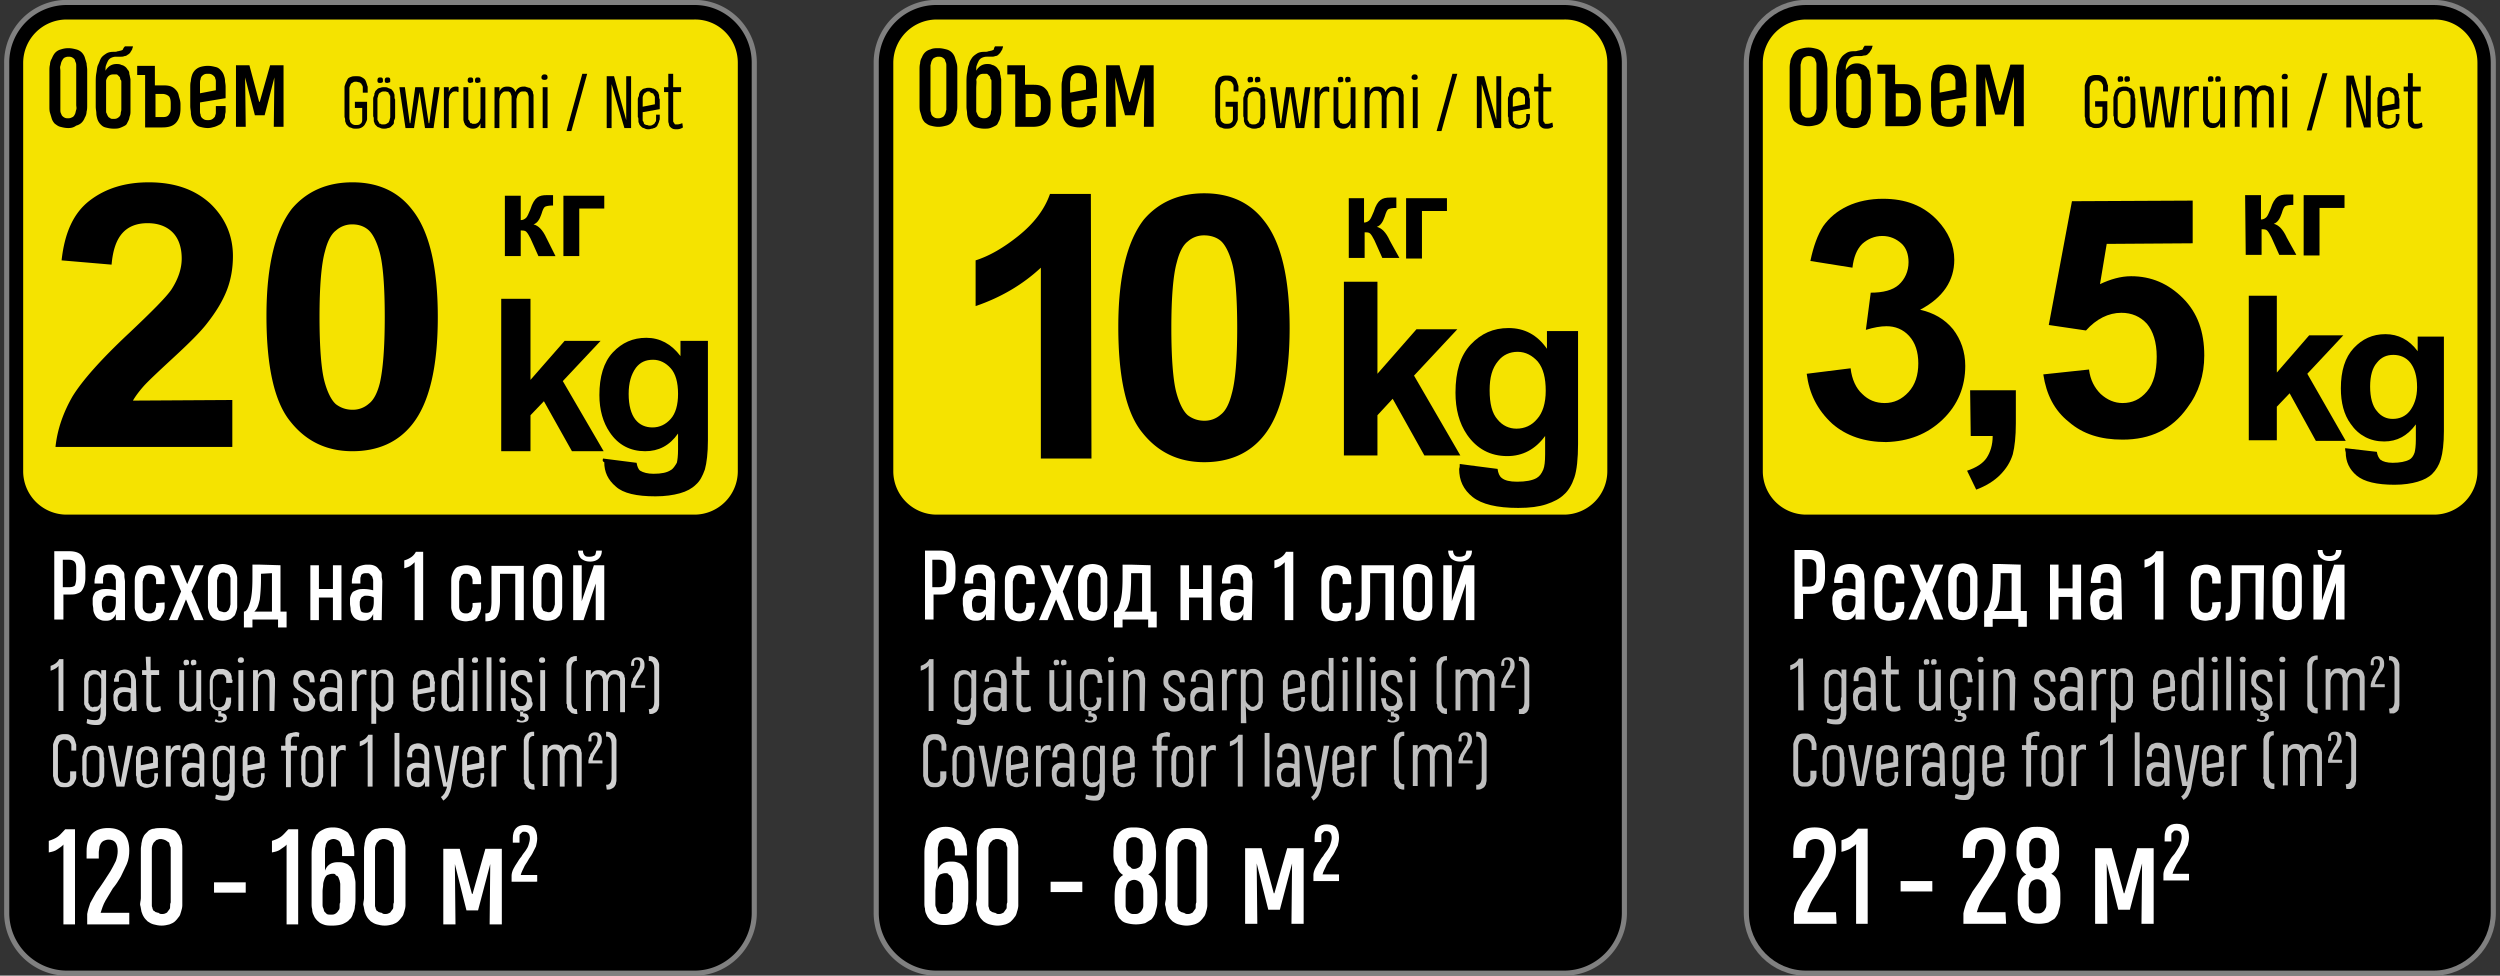 <svg xmlns="http://www.w3.org/2000/svg" xmlns:xlink="http://www.w3.org/1999/xlink" viewBox="0 0 410 160" xmlns:v="https://vecta.io/nano"><rect x="0" y="0" width="410" height="160" fill="#333333" stroke="none"/><style><![CDATA[.G{enable-background:new}.H{fill:#bfbfbf}.I{fill:#fff}.J{fill:#d0d0d0}.K{stroke-width:.84}.L{stroke-miterlimit:10}.M{fill:#f5e300}]]></style><path d="M11 .4h102.9c5.4 0 9.8 4.4 9.8 9.9v139.4c0 5.4-4.4 9.9-9.8 9.9H11c-5.4 0-9.9-4.4-9.9-9.9V10.3A9.86 9.86 0 0 1 11 .4z" stroke="gray" class="K L"/><use xlink:href="#B" class="M"/><g class="G"><path d="M58.2 17.5v-.8h2v2.8c0 .2-.1.4-.2.6s-.2.4-.3.5-.3.3-.6.4c-.2.1-.5.1-.8.1-.2 0-.4 0-.6-.1s-.4-.1-.5-.2l-.3-.3a.76.76 0 0 1-.2-.4c-.1-.1-.1-.3-.1-.5s-.1-.3-.1-.5v-4.8c0-.2.1-.4.2-.7l.3-.6c.1-.2.3-.3.6-.4.2-.1.5-.1.8-.1s.6 0 .8.1.4.2.6.4c.1.1.2.3.3.6s.1.4.2.6v1h-.8v-.8c0-.1 0-.3-.1-.4s-.1-.3-.2-.3c-.1-.1-.2-.2-.3-.2s-.3-.1-.5-.1-.3 0-.5.1c-.1.1-.2.1-.3.2s-.1.2-.2.4-.1.3-.1.5v4.7c0 .1 0 .3.1.5 0 .2.1.3.2.4s.2.2.3.2c.1.1.3.1.5.1s.4 0 .6-.1c.1-.1.3-.2.3-.3.1-.2.1-.3.1-.5v-1.9h-1.2v-.2zm3 1.1v-2.3c0-.2 0-.3.1-.5s.1-.3.1-.5c.1-.1.1-.3.2-.4l.3-.3c.1-.1.3-.2.5-.2.2-.1.4-.1.6-.1s.5 0 .6.1c.2.1.3.1.5.2s.2.2.3.3a.76.76 0 0 1 .2.4c.1.1.1.3.1.5s0 .4.1.5v2.8c0 .2 0 .3-.1.5s-.1.3-.1.5-.1.3-.2.4l-.3.3c-.1.1-.3.2-.5.2-.2.1-.4.1-.6.1s-.4 0-.6-.1-.3-.1-.5-.2l-.3-.3a.76.76 0 0 1-.2-.4c-.1-.1-.1-.3-.1-.5s0-.4-.1-.5v-.5zm.7-5.4c0-.3.1-.5.4-.5.2 0 .3 0 .4.1s.1.2.1.4 0 .3-.1.3c-.1.1-.2.1-.4.1-.3 0-.4-.1-.4-.4zM63 15c-.2 0-.3 0-.5.1-.1.1-.2.1-.3.2s-.1.2-.2.4c0 .2-.1.3-.1.5v3.4c0 .1 0 .1.1.2 0 .1.1.2.1.2 0 .1.1.1.1.2s.1.1.2.1.1.1.2.1h.3c.2 0 .3 0 .5-.1.1-.1.2-.1.3-.2s.1-.2.2-.4c0-.2.1-.3.1-.5v-3.4c0-.1 0-.1-.1-.2 0-.1-.1-.2-.1-.2s-.1-.1-.1-.2-.1-.1-.2-.1-.1-.1-.2-.1H63zm.1-1.8c0-.3.1-.5.4-.5.2 0 .3 0 .4.1s.1.2.1.4 0 .3-.1.3-.2.1-.4.1c-.3 0-.4-.1-.4-.4z"/><use xlink:href="#C"/><path d="M75.2 14.3v.8h-.1s-.1 0-.2-.1h-.2c-.2 0-.3 0-.5.1l-.3.3c-.1.1-.1.2-.2.4 0 .2-.1.3-.1.5V21h-.8v-6.7h.8v.8c.2-.6.6-.9 1.2-.9.2 0 .3 0 .4.1zm3.6 0h.8V21h-.8v-.8c-.2.6-.6.9-1.2.9-.2 0-.4 0-.6-.1s-.3-.1-.4-.2l-.3-.3c-.1-.1-.1-.3-.2-.4 0-.1-.1-.3-.1-.5v-5.3h.8v5.2c0 .1 0 .1.1.2s.1.2.1.2.1.1.1.2.1.1.2.1.1.1.2.1h.3c.2 0 .3 0 .4-.1.1 0 .2-.1.3-.2s.1-.2.2-.3c0-.1.1-.2.1-.4v-5zm-2.1-1.1c0-.3.1-.5.4-.5.2 0 .3 0 .4.1s.1.2.1.4 0 .3-.1.3-.2.1-.4.1-.4-.1-.4-.4zm1.2 0c0-.3.1-.5.4-.5.2 0 .3 0 .4.1s.1.2.1.4 0 .3-.1.3-.2.1-.4.1c-.3 0-.4-.1-.4-.4zm6.8 7.8h-.8v-5.1c0-.1 0-.2-.1-.4 0-.1-.1-.2-.1-.3-.1-.1-.2-.1-.3-.2H83c-.2 0-.3 0-.5.1l-.3.3c-.1.1-.1.2-.2.4 0 .2-.1.3-.1.5V21h-.8v-6.7h.8v.7c.3-.6.7-.8 1.3-.8.7 0 1.2.3 1.3.9.3-.6.7-.9 1.4-.9a.9.9 0 0 1 .5.1c.1 0 .3.1.4.1s.2.1.3.2.1.2.2.3.1.2.1.3.1.3.1.4V21h-.8v-5.1c0-.1 0-.2-.1-.4 0-.1-.1-.2-.1-.3-.1-.1-.2-.1-.3-.2h-.4c-.2 0-.3 0-.5.1l-.3.3c-.1.1-.1.2-.2.4 0 .2-.1.3-.1.5V21zm4.1-8.3a.47.47 0 0 1 .5-.5c.4 0 .5.2.5.5s-.2.4-.5.4-.5-.1-.5-.4zm1 8.3H89v-6.7h.8V21zm6.5-8.9l-2.6 9.4h-.8l2.6-9.4h.8zm4 8.9h-.8v-8.5h1.2l2 7.2v-7.2h.8V21h-1.1l-2.1-7.2V21zm7.1-2.2h.8v.6c0 .1 0 .3-.1.4 0 .2-.1.3-.1.4-.1.1-.1.2-.2.4s-.2.2-.3.3-.3.1-.5.2c-.2 0-.4.1-.6.1s-.4 0-.6-.1-.3-.1-.5-.2l-.3-.3a.76.76 0 0 1-.2-.4c-.1-.1-.1-.3-.1-.5s0-.4-.1-.5v-2.8c0-.2 0-.3.1-.5s.1-.3.1-.5c.1-.1.1-.3.2-.4l.3-.3c.1-.1.3-.2.5-.2.2-.1.4-.1.6-.1s.4 0 .6.1c.2 0 .3.1.5.2l.3.3c.1.1.2.2.2.4.1.1.1.3.1.4 0 .2 0 .3.1.5v1.6l-2.8.5v1.2c0 .1 0 .3.1.3 0 .1.1.2.1.3s.1.2.2.2c.1.1.2.1.3.1s.2.1.4.1.3 0 .5-.1c.1-.1.2-.1.3-.2s.1-.2.2-.3.1-.3.1-.4v-.8h-.2zm-1-3.8c-.2 0-.3 0-.4.1s-.2.1-.3.2-.1.2-.2.3c0 .1-.1.2-.1.4v1.5l2-.4V16c0-.1 0-.2-.1-.3 0-.1-.1-.1-.1-.2s-.1-.2-.2-.2-.2-.1-.3-.1c-.1-.2-.2-.2-.3-.2zm3.2-2.9h.8v2.2h1.3v.8h-1.3v4.7c0 .1 0 .2.1.3s.1.1.1.2c.1.1.1.1.2.1h.3c.3 0 .5-.1.8-.2l.1.7a1.69 1.69 0 0 1-1 .3c-.3 0-.5 0-.7-.1s-.3-.2-.4-.3-.2-.3-.2-.5c-.1-.2-.1-.4-.1-.6v-4.6h-.7v-.8h.7v-2.2z"/><g class="I"><path d="M14 93.1v1.7a4.44 4.44 0 0 1-.2 1.3c-.1.3-.3.7-.5.9s-.5.3-.8.4-.7.1-1.1.1h-1v4.1H8.9V90.4h2.5c.8 0 1.5.2 1.9.6s.7 1.1.7 2.1zm-1.5 1.7v-1.7c0-.5-.1-.8-.3-1s-.5-.3-.9-.3h-1v4.5h1c.5 0 .8-.1 1-.3a3.73 3.73 0 0 0 .2-1.2zm7.9 6.9H19v-1c-.3.7-.8 1.1-1.5 1.1-.4 0-.7 0-.9-.1-.3-.1-.5-.2-.7-.4s-.3-.4-.4-.6-.2-.5-.2-.8-.1-.6-.1-.9v-.8c0-.2.1-.5.2-.7s.2-.4.4-.5.4-.2.7-.3.6-.1 1-.1c.6 0 1 .1 1.5.2v-1.5c0-.2 0-.3-.1-.5 0-.2-.1-.3-.2-.4l-.3-.3c-.1-.1-.3-.1-.5-.1s-.4 0-.6.1-.3.2-.3.4c-.1.2-.1.3-.1.5v.7h-1.4v-.1c0-.3 0-.6.1-.9 0-.3.1-.5.2-.8s.2-.5.4-.7.4-.3.7-.4.7-.2 1.1-.2.7 0 1 .1.5.2.7.4.3.4.5.6.2.5.2.8.1.6.1.9v6.3h-.1zm-2.6-1.2c.8 0 1.2-.6 1.2-1.8V98c-.3-.2-.7-.3-1.2-.3-.2 0-.4 0-.5.1s-.3.1-.3.2c-.1.1-.1.2-.2.3 0 .1-.1.3-.1.4v.4c0 .4.1.8.2 1.1.2.2.5.3.9.3z"/><use xlink:href="#D"/><path d="M33.4 101.7h-1.5l-1.4-3.4-1.4 3.4h-1.4l2-4.7-1.8-4.3h1.5l1.3 3.1 1.3-3.1h1.4l-2 4.3 2 4.7zm.7-3.2v-3.7c0-.3.1-.6.2-.9s.2-.5.4-.7.4-.4.7-.5.7-.2 1.1-.2.8.1 1.1.2.6.3.7.5c.2.2.3.4.4.7s.2.6.2.9v4.7c0 .3-.1.6-.2.9s-.2.6-.4.7c-.2.2-.4.4-.7.5s-.7.2-1.1.2-.8-.1-1.1-.2-.6-.3-.7-.5c-.2-.2-.3-.4-.4-.7s-.2-.6-.2-.9v-1zm2.6-4.6c-.2 0-.4 0-.5.1s-.3.2-.3.3a.76.76 0 0 1-.2.4c0 .2-.1.4-.1.5v4.1c0 .2 0 .3.1.4 0 .1.1.2.1.3.1.1.1.2.2.2s.2.1.3.1.3.1.4.1c.2 0 .4 0 .5-.1s.3-.2.3-.3c.1-.1.1-.3.2-.4 0-.2.1-.4.1-.5v-4.3c0-.1-.1-.2-.1-.3s-.1-.2-.1-.2l-.2-.2c-.2-.1-.3-.1-.4-.1-.1-.1-.2-.1-.3-.1zm9.3-1.2v7.6h1v2.6h-1.4v-1.3h-4.2v1.3H40v-2.6c.4 0 .7-.5 1-1.5s.4-2.3.4-4.1v-2.1h1.3l3.3.1zm-3.2 1.4v.9c0 1.3-.1 2.5-.2 3.3-.2.9-.4 1.6-.9 2h2.9V94l-1.8.1zm9.5 7.6h-1.4v-9h1.4v3.9h2.3v-3.9H56v9h-1.4V98h-2.3v3.7zm10.3 0h-1.4v-1c-.3.7-.8 1.1-1.5 1.1-.4 0-.7 0-.9-.1-.3-.1-.5-.2-.7-.4s-.3-.4-.4-.6-.2-.5-.2-.8-.1-.6-.1-.9v-.8c0-.2.1-.5.2-.7s.2-.4.4-.5.4-.2.7-.3.6-.1 1-.1c.6 0 1 .1 1.5.2v-1.5c0-.2 0-.3-.1-.5 0-.2-.1-.3-.2-.4l-.3-.3c-.1-.1-.3-.1-.5-.1s-.4 0-.6.1-.3.2-.3.4c-.1.2-.1.3-.1.5v.7h-1.4v-.1c0-.3 0-.6.1-.9 0-.3.1-.5.2-.8s.2-.5.4-.7.4-.3.7-.4.7-.2 1.1-.2.7 0 1 .1.5.2.7.4.3.4.5.6.2.5.2.8.1.6.1.9l-.1 6.3zm-2.5-1.2c.8 0 1.2-.6 1.2-1.8V98c-.3-.2-.7-.3-1.2-.3-.2 0-.4 0-.5.1s-.3.1-.3.2c-.1.1-.1.2-.2.3 0 .1-.1.3-.1.4v.4c0 .4.1.8.2 1.1.1.2.4.3.9.3zm9.3 1.2H68v-9.5c-.2.2-.4.4-.7.6s-.7.3-1 .4v-1.3c.4-.1.8-.3 1.1-.5a2.36 2.36 0 0 0 .8-.9h1.2v11.2z"/><use xlink:href="#D" x="51.9"/><path d="M85.9 101.7h-1.4v-7.6H82v4.5c0 1.1-.2 2-.5 2.5s-1 .8-1.9.8v-1.3c.4 0 .7-.1.8-.4s.2-.8.2-1.5v-5.9h5.3v8.9zm1.5-3.2v-3.7c0-.3.1-.6.2-.9s.2-.5.4-.7.4-.4.7-.5.7-.2 1.1-.2.8.1 1.1.2.6.3.7.5c.2.2.3.4.4.7s.2.6.2.9v4.7c0 .3-.1.6-.2.9s-.2.6-.4.7c-.2.2-.4.4-.7.5s-.7.2-1.1.2-.8-.1-1.1-.2-.6-.3-.7-.5c-.2-.2-.3-.4-.4-.7s-.2-.6-.2-.9v-1zm2.5-4.6c-.2 0-.4 0-.5.1s-.3.2-.3.3a.76.76 0 0 1-.2.4c0 .2-.1.4-.1.5v4.1c0 .2 0 .3.1.4 0 .1.1.2.1.3.1.1.1.2.2.2s.2.1.3.1.3.1.4.1c.2 0 .4 0 .5-.1s.3-.2.3-.3c.1-.1.1-.3.2-.4 0-.2.1-.4.1-.5v-4.3c0-.1-.1-.2-.1-.3s-.1-.2-.1-.2l-.2-.2c-.1-.1-.2-.1-.3-.1-.1-.1-.3-.1-.4-.1zm9.2 7.8h-1.4v-6l-2 6H94v-9h1.4v5.9l2-5.9h1.7v9zm-1.3-11.4h.9c0 .6-.2 1-.5 1.3s-.8.5-1.4.5c-.7 0-1.1-.2-1.5-.5-.3-.3-.5-.8-.5-1.3h.8c0 .3.1.6.3.8s.4.2.8.2.6-.1.8-.2.2-.5.3-.8z"/></g><path d="M11.2 7.9h0c.5 0 .9.1 1.3.2s.7.3.9.5.4.5.5.8l.3 1c0 .3.1.7.1 1.1v5.7c0 .4 0 .8-.1 1.1a1.93 1.93 0 0 1-.3 1c-.1.3-.3.6-.5.8s-.5.4-.9.5c-.4.3-.8.4-1.3.4h0c-.5 0-.9-.1-1.3-.2s-.6-.3-.9-.5c-.2-.2-.4-.5-.5-.8l-.3-1c-.1-.3-.1-.7-.1-1.1v-5.7c0-.4 0-.8.1-1.1a1.93 1.93 0 0 1 .3-1c.2-.5.4-.8.6-1s.5-.4.9-.5a3.73 3.73 0 0 1 1.2-.2zm0 11.5h0c.3 0 .5-.1.7-.2s.3-.3.4-.5.1-.4.2-.7 0-.5 0-.8v-6.4c0-.2 0-.4-.1-.6s-.1-.4-.2-.5-.2-.2-.4-.3-.4-.1-.6-.1h0c-.3 0-.5.1-.7.2-.2.2-.3.4-.4.6s-.1.4-.2.7 0 .5 0 .8V18c0 .2 0 .4.1.6s.1.3.2.4.2.2.4.3.4.1.6.1zm9.3-11.8h1.3c0 .2-.1.3-.1.4s-.1.2-.2.4c-.1.1-.1.2-.2.3a1.38 1.38 0 0 1-.4.3c-.1.1-.3.2-.5.2-.2.1-.4.1-.6.1H19c-.3 0-.6.1-.8.2s-.4.3-.5.5-.2.4-.3.7c-.1.2-.1.5-.1.9.4-.7 1-1.1 1.8-1.1.2 0 .5 0 .7.1s.4.1.5.2a1.38 1.38 0 0 1 .4.3c.1.1.2.3.3.4s.2.3.2.5.1.4.1.5.1.4.1.6v5.1c0 .3 0 .5-.1.8s-.1.5-.2.7l-.3.6c-.1.2-.3.3-.5.4s-.4.2-.7.3-.6.1-1 .1c-.5 0-.9-.1-1.3-.2s-.6-.3-.8-.5-.4-.5-.5-.8-.2-.7-.2-1-.1-.7-.1-1.1v-3.8c0-.6 0-1.2.1-1.7s.1-1 .3-1.4.3-.8.5-1.1.5-.5.8-.7.7-.3 1.2-.3c.3 0 .5 0 .7-.1.2 0 .4-.1.5-.1s.2-.1.3-.1c.2-.4.2-.4.4-.6-.1.1 0 0 0 0zm-3.1 7v3.6c0 .2 0 .3.1.4 0 .1.1.2.1.3.1.1.1.2.2.3s.2.1.3.2.3.1.5.1.4 0 .6-.1a1.38 1.38 0 0 0 .4-.3c.1-.1.2-.3.2-.5s.1-.4.1-.6v-4.5c0-.2 0-.3-.1-.4s-.1-.2-.1-.3-.1-.2-.2-.3l-.2-.2c-.1-.1-.2-.1-.3-.1h-.4c-.6 0-1 .3-1.2 1v1.4zm12.2 2.5v.7c0 1.1-.3 1.9-.8 2.4s-1.2.7-2.2.7h-2.8v-8.6h-1.3v-1.5h2.9V14h1.1c.5 0 .9 0 1.3.1s.7.3.9.5.5.5.6 1 .3.9.3 1.5zm-1.6.6V17c0-.6-.1-1-.3-1.2s-.6-.4-1.1-.4h-1.1v3.8h1.2c.5 0 .8-.1 1-.4s.3-.5.3-1.1zm7.4-.3H37v.9c0 .2-.1.4-.1.7s-.1.5-.2.6c-.1.2-.2.4-.3.5-.1.2-.3.3-.5.4s-.4.2-.7.3c-.4.1-.7.2-1.1.2-.5 0-.9-.1-1.3-.2s-.6-.3-.8-.5-.4-.5-.5-.8-.2-.7-.2-1-.1-.7-.1-1.1v-3c0-.4 0-.8.1-1.1 0-.3.1-.7.2-1s.3-.6.5-.8.5-.4.8-.5a4.44 4.44 0 0 1 1.3-.2c.5 0 .9.1 1.3.2s.6.3.8.5.4.5.5.8.2.6.2.9.1.6.1 1v1.9l-4.2.7v1.4c0 .2 0 .4.1.6 0 .2.1.4.2.5a1.38 1.38 0 0 0 .4.3c.2.1.4.1.6.1s.4 0 .6-.1.3-.2.4-.3.2-.2.2-.4c.1-.2.1-.3.1-.5v-1zm-1.3-5.3c-.2 0-.4 0-.6.1s-.3.2-.4.3-.2.3-.2.5c-.1.2-.1.4-.1.6v1.7l2.6-.5v-1.4c0-.2 0-.3-.1-.5 0-.2-.1-.3-.2-.4a1.38 1.38 0 0 0-.4-.3c-.2-.1-.4-.1-.6-.1zm7.7 6.8l-1.6-6.2.1 8.1h-1.6V10.7h2.2l1.6 6h.1l1.7-6h2.2v10.1h-1.6l.1-8.1-1.6 6.2h-1.6z"/><g class="I"><path d="M12.3 151.6h-1.9v-13.1c-.2.3-.6.5-1 .8s-.9.4-1.4.5v-1.9c.6-.2 1.1-.4 1.5-.7s.8-.8 1.2-1.2h1.6v15.6zm9 0h-7v-1.7c.1-.6.3-1.2.5-1.8l1-1.8c.4-.5.8-1.1 1.2-1.7l1.1-1.7c.3-.5.6-1.1.9-1.7.2-.6.3-1.1.3-1.6 0-1.3-.5-1.9-1.5-1.9-.3 0-.6.1-.8.2s-.4.3-.5.5-.2.4-.2.6-.1.5-.1.8v1h-2v-1.2c0-2.5 1.2-3.8 3.5-3.8 1.2 0 2 .3 2.6.9s.9 1.6.9 2.8c0 .7-.1 1.5-.4 2.2l-1 2.1c-.4.7-.8 1.3-1.3 1.9l-1.2 2c-.4.7-.6 1.4-.8 2h4.7v1.9h.1z"/><use xlink:href="#E"/><path d="M40.3 146.4h-5.2v-1.7h5.2v1.7zm8.6 5.2H47v-13.1c-.2.3-.6.5-1 .8s-.9.4-1.4.5v-1.9c.6-.2 1.1-.4 1.5-.7s.8-.8 1.2-1.2h1.6v15.6zm5.6.2c-.4 0-.8 0-1.2-.1-.3-.1-.6-.2-.9-.4-.2-.2-.4-.3-.6-.6-.2-.2-.3-.5-.4-.7s-.2-.5-.2-.9c-.1-.3-.1-.6-.1-.9v-7.9c0-.5 0-1 .1-1.4s.1-.8.3-1.2.3-.8.6-1c.2-.3.6-.5 1-.7s.9-.3 1.5-.3 1.1.1 1.5.3.8.4 1 .6l.6 1 .3 1.1c0 .3.1.7.1 1.1v.6h-2v-1c0-.1 0-.4-.1-.6s-.1-.4-.2-.6a.78.78 0 0 0-.4-.4c-.2-.1-.4-.2-.7-.2s-.5.1-.7.2a.78.78 0 0 0-.4.4c-.1.1-.2.4-.2.6-.1.3-.1.5-.1.7v3.3c.3-.9 1-1.4 2.1-1.4.4 0 .7 0 1 .1s.6.2.8.4.4.3.5.6c.1.2.3.5.3.7.1.2.1.5.2.9s.1.6.1.9v2.2c0 .5 0 1-.1 1.4 0 .4-.1.8-.3 1.2-.1.4-.3.8-.6 1-.2.3-.6.5-1 .7s-1.2.3-1.8.3zm.1-8.5c-.4 0-.6.1-.9.2-.2.1-.4.4-.5.7s-.2.6-.2.9-.1.7-.1 1.1v2.1c0 .2 0 .4.1.6s.1.4.2.6l.4.4c.2.1.4.1.7.1.2 0 .4 0 .6-.1a1.38 1.38 0 0 0 .4-.3c.1-.1.2-.3.3-.4.1-.2.1-.3.1-.6 0-.2 0-.5.1-.6v-3c0-.2-.1-.5-.1-.6-.1-.2-.1-.3-.2-.5s-.2-.3-.4-.3c-.1-.3-.3-.3-.5-.3z"/><use xlink:href="#E" x="36.6"/><path d="M76.5 149.3l-1.9-7.6.1 9.9h-2v-12.4h2.7l2 7.4h.1l2.1-7.4h2.7v12.4h-2l.1-9.9-2 7.6h-1.9z"/><path d="M87.9 144.6h-4v-1c0-.3.1-.7.3-1.1s.4-.7.6-1 .4-.7.7-1c.2-.4.5-.7.7-1s.4-.6.5-1c.1-.3.2-.7.2-1 0-.7-.3-1.1-.9-1.1-.2 0-.3 0-.4.1l-.3.3c-.1.1-.1.2-.1.4v1h-1.1v-.7c0-1.5.7-2.2 2-2.2.7 0 1.2.2 1.5.5.3.4.5.9.5 1.7 0 .4-.1.9-.2 1.3l-.6 1.2c-.2.4-.5.7-.7 1.1s-.5.7-.7 1.2c-.2.4-.4.8-.5 1.2h2.7v1.1h-.2z"/></g><g class="J"><path d="M10.4 116.6h-.8v-7.4c-.2.3-.7.6-1.3.8v-.8c.6-.2 1.1-.5 1.4-1.1h.7v8.5zm6.2-6.7h.8v6.8c0 .4 0 .7-.1.9 0 .3-.1.5-.3.7s-.3.4-.5.5-.5.1-.8.1c-.6 0-1.1-.1-1.5-.3l.1-.7c.3.1.7.2 1.3.2.3 0 .6-.1.7-.3s.2-.6.2-1.1v-.8c-.2.6-.6.8-1.1.8-.2 0-.4 0-.6-.1s-.3-.1-.4-.2l-.3-.3c-.1-.1-.1-.3-.2-.4s-.1-.3-.1-.5v-3.8c0-.2.1-.3.1-.5a.76.76 0 0 1 .2-.4l.3-.3a.76.76 0 0 1 .4-.2c.2-.1.4-.1.6-.1.6 0 1 .3 1.2.8v-.8zm-1 6c.2 0 .4 0 .5-.1l.3-.3c.1-.1.1-.3.1-.5s0-.4.1-.6v-2.8c0-.1 0-.3-.1-.4s-.1-.2-.2-.3-.2-.2-.3-.2c-.1-.1-.3-.1-.4-.1a.9.9 0 0 0-.5.1c-.1.1-.2.1-.3.2s-.1.2-.2.4c0 .2-.1.3-.1.5v3.4c0 .1 0 .1.1.2 0 .1.1.2.1.2 0 .1.1.1.1.2s.1.1.2.1.1.1.2.1c.2-.1.3-.1.4-.1zm6.8.7h-.8v-.8c-.2.6-.6.9-1.2.9-.3 0-.6-.1-.9-.2s-.4-.3-.5-.5l-.3-.6c0-.2-.1-.5-.1-.8v-.6c0-.2.1-.3.1-.5.1-.2.2-.3.3-.4s.3-.2.5-.3.5-.1.8-.1c.4 0 .8.1 1.2.2v-1.3c0-.1 0-.3-.1-.5 0-.2-.1-.3-.2-.4s-.2-.2-.3-.2c-.1-.1-.3-.1-.5-.1s-.4 0-.5.1l-.3.3c-.1.1-.1.3-.1.4v.6h-.8v.2-.4c0-.1 0-.3.1-.4s.1-.3.1-.4.1-.2.2-.4.2-.2.3-.3.3-.1.4-.2c.2 0 .4-.1.6-.1.4 0 .7.1.9.2s.4.3.6.5.2.4.3.7c.1.2.1.5.1.8l.1 4.6zm-1.9-.7c.2 0 .4 0 .5-.1a1.38 1.38 0 0 0 .3-.4c.1-.2.1-.3.1-.5v-1.2c-.2-.2-.6-.2-1-.2-.2 0-.3 0-.5.1-.1 0-.2.1-.3.2s-.1.2-.2.3c0 .1-.1.2-.1.3v.3c0 .4.1.7.2.9.4.2.6.3 1 .3zm3.4-8.2h.8v2.2h1.4v.8h-1.3v4.7c0 .1 0 .2.1.3 0 .1.1.1.1.2.1.1.1.1.2.1h.3c.3 0 .5-.1.8-.2l.1.7a1.69 1.69 0 0 1-1 .3c-.3 0-.5 0-.7-.1s-.3-.2-.4-.3-.2-.3-.2-.5c-.1-.2-.1-.4-.1-.6v-4.6h-.7v-.8h.7l-.1-2.2zm8.3 2.2h.8v6.7h-.8v-.8c-.2.6-.6.9-1.2.9-.2 0-.4 0-.6-.1s-.3-.1-.4-.2l-.3-.3c-.1-.1-.1-.3-.2-.4 0-.1-.1-.3-.1-.5v-5.3h.8v5.2c0 .1 0 .1.1.2 0 .1.1.2.1.2 0 .1.1.1.1.2.1.1.1.1.2.1s.1.1.2.1h.3c.2 0 .3 0 .4-.1.1 0 .2-.1.3-.2s.1-.2.2-.3c0-.1.1-.2.1-.4v-5zm-2.1-1.2c0-.3.1-.5.4-.5.2 0 .3 0 .4.1s.1.2.1.4 0 .3-.1.3-.2.1-.4.1c-.2.1-.4-.1-.4-.4zm1.2 0c0-.3.1-.5.4-.5.2 0 .3 0 .4.1s.1.2.1.4 0 .3-.1.3-.2.1-.4.1c-.2.1-.4-.1-.4-.4zm5.8 5.7h.8v.7c0 .2-.1.4-.1.6-.1.2-.2.4-.3.5s-.3.2-.5.3-.5.1-.8.1c-.2 0-.4 0-.6-.1s-.3-.1-.5-.2l-.3-.3a.76.76 0 0 1-.2-.4c-.1-.1-.1-.3-.1-.5s0-.4-.1-.5v-2.7c0-.2 0-.5.1-.7 0-.2.1-.4.2-.6s.2-.3.3-.5.3-.2.5-.3.5-.1.8-.1c.2 0 .4 0 .6.1.2 0 .3.1.5.2l.3.3c.1.1.2.2.2.4.1.1.1.3.1.4 0 .2 0 .3.1.4s0 .3 0 .4v.1h-1v-.6c0-.1 0-.2-.1-.3 0-.1-.1-.1-.1-.2s-.1-.1-.2-.2-.2-.1-.3-.1H36c-.2 0-.3 0-.5.1-.1.1-.2.1-.3.2s-.1.2-.2.4-.1.3-.1.5v3.2c0 .3.1.5.3.7.1.2.4.3.7.3.2 0 .3 0 .5-.1.1-.1.2-.1.3-.2s.1-.2.2-.3c0-.1.1-.3.1-.4s.1-.3.1-.6h0zm-1 4.1c.3 0 .6-.1.8-.2s.3-.4.3-.6-.1-.4-.2-.5-.3-.2-.5-.2h-.2v-.5h-.5v1h.2c.1 0 .3 0 .4.1.1 0 .2.1.2.2 0 .2-.2.4-.5.4-.2 0-.3 0-.4-.1-.1 0-.2-.1-.3-.2l-.2.4c.2.1.5.2.9.2zm2.9-10.2a.47.47 0 0 1 .5-.5c.4 0 .5.2.5.5s-.2.4-.5.4-.5-.1-.5-.4zm.9 8.3h-.8v-6.7h.8v6.7z"/><use xlink:href="#F"/><path d="M51.7 114.8c0 .6-.1 1.1-.4 1.4s-.8.5-1.4.5c-.3 0-.5 0-.7-.1s-.4-.2-.5-.3-.2-.3-.3-.5-.1-.4-.2-.6c0-.2-.1-.4-.1-.7h.8v.5c0 .1.1.3.1.4l.3.3c.1.1.3.1.5.1.3 0 .6-.1.7-.3s.2-.4.2-.7c0-.2 0-.4-.1-.5s-.2-.3-.4-.4-.3-.2-.5-.3l-.6-.3c-.2-.1-.4-.2-.5-.4-.2-.1-.3-.3-.4-.5s-.1-.5-.1-.7c0-1.2.6-1.8 1.8-1.8.6 0 1 .2 1.3.5s.4.8.4 1.5h-.8c0-.8-.3-1.2-.9-1.2-.3 0-.5.1-.7.3s-.3.4-.3.7a.9.9 0 0 0 .1.5c.1.1.2.3.3.4s.3.2.4.3c.2.1.3.2.5.3s.3.2.5.3.3.3.4.4.2.3.3.5.3.2.3.4zm4.5 1.8h-.8v-.8c-.2.6-.6.9-1.2.9-.3 0-.6-.1-.9-.2s-.4-.3-.5-.5l-.3-.6c0-.2-.1-.5-.1-.8v-.6c0-.2.1-.3.1-.5.1-.2.2-.3.3-.4s.3-.2.5-.3.5-.1.8-.1c.4 0 .8.1 1.2.2v-1.3c0-.1 0-.3-.1-.5 0-.2-.1-.3-.2-.4s-.2-.2-.3-.2c-.1-.1-.3-.1-.5-.1s-.4 0-.5.1l-.3.3c-.1.1-.1.3-.1.4v.6h-.8v.2-.4c0-.1 0-.3.1-.4s.1-.3.1-.4.1-.2.2-.4.2-.2.3-.3.3-.1.4-.2c.2 0 .4-.1.6-.1.4 0 .7.1.9.2s.4.3.6.5.2.4.3.7c.1.2.1.5.1.8v4.6h.1zm-1.8-.7c.2 0 .4 0 .5-.1a1.38 1.38 0 0 0 .3-.4c.1-.2.1-.3.1-.5v-1.2c-.2-.2-.6-.2-1-.2-.2 0-.3 0-.5.1-.1 0-.2.1-.3.2s-.1.2-.2.3c0 .1-.1.2-.1.3v.3c0 .4.1.7.2.9a1.69 1.69 0 0 0 1 .3zm5.7-6v.8H60c-.1 0-.1 0-.2-.1h-.2c-.2 0-.3 0-.5.1l-.3.3c-.1.1-.1.2-.2.4 0 .2-.1.3-.1.5v4.7h-.8v-6.7h.8v.8c.2-.6.6-.9 1.2-.9.1 0 .2 0 .4.1zm1.6 8.8h-.8v-8.8h.8v.7c.2-.6.6-.8 1.2-.8.2 0 .4 0 .6.1s.3.1.4.2l.3.3c.1.1.1.3.2.4 0 .1.1.3.1.5v3.8c0 .2 0 .3-.1.4 0 .1-.1.2-.1.4-.1.1-.1.2-.2.3s-.2.2-.3.2c-.1.1-.2.1-.4.2-.2 0-.3.1-.5.1-.6 0-1-.3-1.2-.8v2.8zm1-2.8c.2 0 .3 0 .4-.1s.2-.1.3-.2.1-.2.2-.3c0-.1.1-.2.1-.4v-3.5c0-.1 0-.3-.1-.3 0-.1-.1-.2-.1-.3s-.1-.2-.2-.2c-.1-.1-.2-.1-.3-.1s-.2-.1-.4-.1-.3 0-.4.1-.2.1-.3.2-.1.2-.2.3c0 .1-.1.3-.1.4v3.3c0 .1 0 .3.1.4 0 .1.1.2.2.3s.2.2.3.2c.2.3.3.3.5.3zm7.8-1.6h.8v.6c0 .1 0 .3-.1.4s-.1.3-.1.4c-.1.1-.1.2-.2.4s-.2.2-.3.3-.3.1-.5.2c-.2 0-.4.1-.6.1s-.4 0-.6-.1-.3-.1-.5-.2l-.3-.3a.76.76 0 0 1-.2-.4c-.1-.1-.1-.3-.1-.5s0-.4-.1-.5v-2.8c0-.1 0-.3.1-.5 0-.2.1-.3.1-.5s.1-.3.2-.4l.3-.3c.1-.1.3-.2.5-.2.2-.1.4-.1.6-.1s.4 0 .6.1c.2 0 .3.1.5.2l.3.3c.1.1.2.2.2.4s.1.3.1.4a.9.9 0 0 0 .1.5c.1.2 0 .3 0 .5v1.1l-2.8.5v1.2c0 .1 0 .3.1.3 0 .1.1.2.1.3s.1.2.2.2.2.1.3.1.2.1.4.1.3 0 .5-.1c.1-.1.2-.1.3-.2s.1-.2.2-.3c0-.1.1-.3.1-.4v-.8h-.2zm-1-3.7c-.2 0-.3 0-.4.1s-.2.1-.3.2-.1.2-.2.3c0 .1-.1.2-.1.4v1.5l2-.4v-1.1c0-.1 0-.2-.1-.3 0-.1-.1-.1-.1-.2s-.1-.2-.2-.2-.2-.1-.3-.1c0-.2-.1-.2-.3-.2zm6.5 6h-.8v-.7c-.2.6-.6.8-1.2.8-.2 0-.4 0-.6-.1s-.3-.1-.4-.2l-.3-.3c-.1-.1-.1-.3-.2-.4 0-.1-.1-.3-.1-.5v-3.8c0-.2.1-.3.1-.5a.76.76 0 0 1 .2-.4l.3-.3a.76.76 0 0 1 .4-.2c.2-.1.4-.1.6-.1.6 0 1 .3 1.2.8v-2.8h.8v8.7zm-1.8-.7c.2 0 .4 0 .5-.1l.3-.3c.1-.1.1-.3.2-.5s0-.4.1-.6V112c0-.2 0-.4-.1-.5s-.1-.3-.1-.5c-.1-.1-.2-.3-.3-.3-.1-.1-.3-.1-.5-.1s-.3 0-.4.1c-.1 0-.2.1-.3.2s-.1.2-.2.3c0 .1-.1.2-.1.4v3.7c0 .1 0 .1.1.2 0 .1.1.2.1.2 0 .1.1.1.1.2s.1.1.2.1.1.1.2.1c0-.2.1-.2.2-.2zm3.2-7.6a.47.47 0 0 1 .5-.5c.4 0 .5.2.5.5s-.2.4-.5.4c-.4 0-.5-.1-.5-.4zm.9 8.3h-.8v-6.7h.8v6.7zm2.3 0h-.8v-8.8h.8v8.8z"/><use xlink:href="#G"/><path d="M87 116.2c-.3.3-.8.5-1.4.5-.3 0-.5 0-.7-.1s-.4-.2-.5-.3-.2-.3-.3-.5-.1-.4-.2-.6c0-.2-.1-.4-.1-.7h.8v.5c0 .1.1.3.1.4l.3.3c.1.1.3.1.5.1.3 0 .6-.1.7-.3s.2-.4.2-.7c0-.2 0-.4-.1-.5s-.2-.3-.4-.4-.3-.2-.5-.3l-.6-.3c-.2-.1-.4-.2-.5-.4-.2-.1-.3-.3-.4-.5s-.1-.5-.1-.7c0-1.2.6-1.8 1.8-1.8.6 0 1 .2 1.3.5s.4.8.4 1.5h-.8c0-.8-.3-1.2-.9-1.2-.3 0-.5.1-.7.3s-.3.4-.3.7a.9.9 0 0 0 .1.5c.1.1.2.3.3.4s.3.2.4.3c.2.1.3.2.5.3s.3.2.5.3.3.3.4.4.2.3.3.5.1.4.1.6c.3.4.1.9-.2 1.2zm-1.4 2.3c.3 0 .6-.1.8-.2s.3-.4.3-.6-.1-.4-.2-.5-.3-.2-.5-.2h-.2v-.5h-.5v1h.2c.1 0 .3 0 .4.1s.2.1.2.2c0 .2-.2.4-.5.4-.2 0-.3 0-.4-.1-.1 0-.2-.1-.3-.2l-.2.4c.2.1.5.2.9.2z"/><use xlink:href="#G" x="6.5"/><path d="M94.7 117.1h0c-.3 0-.5 0-.7-.1-.2 0-.3-.1-.4-.2l-.3-.3c-.1-.1-.1-.2-.2-.3s-.1-.2-.1-.4 0-.3-.1-.4V109c0-.2.1-.3.1-.4s.1-.2.2-.4l.3-.3a.76.76 0 0 1 .4-.2c.2-.1.4-.1.6-.1h.1v.8h-.1c-.5 0-.8.4-.8 1.3v5.3c0 .9.3 1.3.8 1.3h.1l.1.8zm5-.5h-.8v-5c0-.1 0-.2-.1-.4 0-.1-.1-.2-.1-.3-.1-.1-.2-.1-.3-.2s-.3-.1-.4-.1c-.2 0-.3 0-.5.1l-.3.3c-.1.1-.1.2-.2.4 0 .2-.1.3-.1.5v4.7h-.8v-6.7h.8v.8c.3-.6.7-.8 1.3-.8.7 0 1.2.3 1.3.9.3-.6.7-.9 1.4-.9.2 0 .3 0 .5.1.1 0 .3.1.4.1s.2.1.3.2.1.2.2.3.1.2.1.3.1.3.1.4v5.5h-.8v-5.2c0-.1 0-.2-.1-.4 0-.1-.1-.2-.1-.3-.1-.1-.2-.1-.3-.2s-.3-.1-.4-.1c-.2 0-.3 0-.5.1s-.2.2-.3.3-.1.2-.2.4c0 .2-.1.3-.1.5v4.7z"/><path d="M105.6 112.8h-2.1v-.4c0-.2.1-.3.1-.5.1-.2.2-.3.2-.5s.2-.3.3-.5.2-.3.3-.5.2-.3.3-.5.2-.3.2-.5c.1-.2.1-.3.1-.5s0-.4-.1-.5-.2-.2-.4-.2h-.2c-.1 0-.1.1-.2.1 0 0-.1.1-.1.2v.7h-.5v-.2c0-.8.4-1.2 1.1-1.2.4 0 .6.1.8.3s.3.5.3.9c0 .3 0 .5-.1.7s-.2.5-.4.7c-.1.2-.3.4-.4.6s-.3.4-.4.7c-.1.2-.2.5-.2.7h1.6v.4c0 0-.2 0-.2 0z"/><use xlink:href="#H"/><use xlink:href="#I"/><path d="M13.5 126.6v-2.3c0-.2 0-.3.1-.5s.1-.3.1-.5c.1-.1.1-.3.2-.4l.3-.3c.1-.1.3-.2.5-.2.2-.1.4-.1.6-.1s.5 0 .6.1c.2.1.3.1.5.2s.2.2.3.3a.76.76 0 0 1 .2.4c.1.1.1.3.1.5s0 .4.1.5v2.8c0 .2 0 .3-.1.5s-.1.3-.1.5c-.1.1-.1.3-.2.4l-.3.3c-.1.1-.3.2-.5.2-.2.1-.4.1-.6.1s-.4 0-.6-.1-.3-.1-.5-.2l-.3-.3a.76.76 0 0 1-.2-.4c-.1-.1-.1-.3-.1-.5s0-.4-.1-.5v-.5zm1.8-3.6a.9.9 0 0 0-.5.1c-.1.1-.2.1-.3.2s-.1.2-.2.4c0 .2-.1.3-.1.5v3.4c0 .1 0 .1.1.2 0 .1.1.2.1.2 0 .1.1.1.1.2s.1.1.2.1.1.1.2.1h.3c.2 0 .3 0 .5-.1.1-.1.2-.1.3-.2s.1-.2.2-.4c0-.2.1-.3.1-.5v-3.4c0-.1 0-.1-.1-.2 0-.1-.1-.2-.1-.2s-.1-.1-.1-.2-.1-.1-.2-.1-.1-.1-.2-.1h-.3zm5.6-.7h.9l-1.4 6.7h-1.3l-1.4-6.7h.9l1.1 5.9h.1l1.1-5.9zm4.2 4.5h.8v.6c0 .1 0 .3-.1.4 0 .2-.1.3-.1.4-.1.1-.1.2-.2.4s-.2.2-.3.3-.3.1-.5.2c-.2 0-.4.1-.6.1s-.4 0-.6-.1-.3-.1-.5-.2l-.3-.3a.76.76 0 0 1-.2-.4c-.1-.1-.1-.3-.1-.5s0-.4-.1-.5v-2.8c0-.2 0-.3.1-.5s.1-.3.1-.5c.1-.1.1-.3.2-.4l.3-.3c.1-.1.3-.2.5-.2.2-.1.4-.1.6-.1s.4 0 .6.1c.2 0 .3.1.5.2l.3.3c.1.1.2.2.2.4.1.1.1.3.1.4a.9.9 0 0 0 .1.5v1.6l-2.8.5v1.2c0 .1 0 .3.1.3 0 .1.1.2.1.3s.1.2.2.2c.1.1.2.1.3.1s.2.1.4.1.3 0 .5-.1c.1-.1.2-.1.3-.2s.1-.2.2-.3.1-.3.1-.4v-.8h-.2zm-1-3.8c-.2 0-.3 0-.4.1s-.2.1-.3.2-.1.2-.2.3c0 .1-.1.2-.1.4v1.5l2-.4V124c0-.1 0-.2-.1-.3 0-.1-.1-.1-.1-.2s-.1-.2-.2-.2-.2-.1-.3-.1c0-.2-.1-.2-.3-.2z"/><path d="M29.6 122.3v.8h-.1s-.1 0-.2-.1h-.2a.9.9 0 0 0-.5.1l-.3.3c-.1.1-.1.2-.2.4 0 .2-.1.3-.1.5v4.7h-.8v-6.7h.8v.8c.2-.6.6-.9 1.2-.9.1 0 .3 0 .4.1z"/><path d="M33.6 129h-.8v-.8c-.2.6-.6.9-1.2.9-.3 0-.6-.1-.9-.2-.2-.1-.4-.3-.5-.5l-.3-.6c0-.2-.1-.5-.1-.8v-.6c0-.2.1-.3.1-.5.1-.2.2-.3.3-.4s.3-.2.5-.3.5-.1.8-.1c.4 0 .8.1 1.2.2V124c0-.2 0-.3-.1-.5 0-.2-.1-.3-.2-.4s-.2-.2-.3-.2c-.1-.1-.3-.1-.5-.1s-.4 0-.5.1l-.3.3c-.1.1-.1.3-.1.4v.6h-.8v-.5c0-.1 0-.3.1-.4 0-.2.1-.3.1-.4s.1-.2.2-.4.2-.2.3-.3.3-.1.4-.2c.2 0 .4-.1.6-.1.4 0 .7.1.9.2s.4.3.6.5.2.4.3.7c.1.2.1.5.1.8v4.9h.1zm-1.8-.7c.2 0 .4 0 .5-.1s.2-.2.3-.4a.9.9 0 0 0 .1-.5v-1.2c-.2-.2-.6-.2-1-.2a.9.9 0 0 0-.5.1c-.1 0-.2.1-.3.2s-.1.2-.2.3c0 .1-.1.2-.1.3v.3c0 .4.1.7.2.9a1.69 1.69 0 0 0 1 .3zm5.9-6h.8v6.8c0 .4 0 .7-.1.9s-.1.5-.3.7-.3.4-.5.5-.5.1-.8.1c-.6 0-1.1-.1-1.5-.3l.1-.7c.3.1.7.2 1.3.2.3 0 .6-.1.7-.3s.2-.6.2-1.1v-.8c-.2.6-.6.8-1.1.8-.2 0-.4 0-.6-.1s-.3-.1-.4-.2l-.3-.3c-.1-.1-.1-.3-.2-.4 0-.1-.1-.3-.1-.5v-3.8c0-.2.1-.3.1-.5a.76.76 0 0 1 .2-.4l.3-.3a.76.76 0 0 1 .4-.2c.2-.1.4-.1.6-.1.6 0 1 .3 1.2.8v-.8zm-1 6c.2 0 .4 0 .5-.1l.3-.3c.1-.1.1-.3.1-.5s0-.4.1-.6V124c0-.1 0-.3-.1-.4 0-.1-.1-.2-.2-.3s-.2-.2-.3-.2c-.1-.1-.3-.1-.4-.1-.2 0-.3 0-.5.1s-.2.1-.3.2-.1.2-.2.4c0 .2-.1.3-.1.5v3.4c0 .1 0 .1.1.2 0 .1.1.2.1.2 0 .1.1.1.1.2.1.1.1.1.2.1s.1.1.2.1c.2-.1.3-.1.4-.1z"/><use xlink:href="#J"/><path d="M49.1 120.2l-.1.7c-.2-.1-.4-.1-.6-.1h-.3c-.1 0-.1.1-.2.1-.1.1-.1.1-.1.2s-.1.2-.1.3v.9h1v.8h-1v6h-.8v-6h-.8v-.8h.7v-1.1c0-.2.1-.3.1-.4s.1-.2.2-.3.2-.2.3-.2.2-.1.4-.1c.1 0 .3-.1.5-.1.3-.1.6 0 .8.1zm.3 6.4v-2.3c0-.2 0-.3.1-.5s.1-.3.1-.5c.1-.1.1-.3.2-.4l.3-.3c.1-.1.3-.2.5-.2.2-.1.4-.1.6-.1s.5 0 .6.1c.2.1.3.1.5.2s.2.2.3.3a.76.76 0 0 1 .2.4c.1.1.1.3.1.5s0 .4.1.5v2.8c0 .2 0 .3-.1.5s-.1.3-.1.5c-.1.1-.1.3-.2.4l-.3.3c-.1.1-.3.2-.5.2-.2.1-.4.1-.6.1s-.4 0-.6-.1-.3-.1-.5-.2l-.3-.3a.76.76 0 0 1-.2-.4c-.1-.1-.1-.3-.1-.5s0-.4-.1-.5v-.5zm1.8-3.6c-.2 0-.3 0-.5.1-.1.1-.2.1-.3.2s-.1.2-.2.4c0 .2-.1.3-.1.5v3.4c0 .1 0 .1.1.2 0 .1.1.2.1.2 0 .1.1.1.1.2s.1.1.2.1.1.1.2.1h.3c.2 0 .3 0 .5-.1.1-.1.2-.1.3-.2s.1-.2.2-.4c0-.2.1-.3.1-.5v-3.4c0-.1 0-.1-.1-.2 0-.1-.1-.2-.1-.2s-.1-.1-.1-.2-.1-.1-.2-.1-.1-.1-.2-.1h-.3zm5.5-.7v.8h-.1s-.1 0-.2-.1h-.2a.9.9 0 0 0-.5.1l-.3.3c-.1.1-.1.2-.2.4 0 .2-.1.3-.1.5v4.7h-.8v-6.7h.8v.8c.2-.6.6-.9 1.2-.9.2 0 .3 0 .4.1z"/><use xlink:href="#K"/><path d="M65.5 129h-.8v-8.8h.8v8.8zm5 0h-.8v-.8c-.2.6-.6.9-1.2.9-.3 0-.6-.1-.9-.2-.2-.1-.4-.3-.5-.5l-.3-.6c0-.2-.1-.5-.1-.8v-.6c0-.2.1-.3.1-.5.1-.2.2-.3.3-.4s.3-.2.5-.3.5-.1.8-.1c.4 0 .8.1 1.2.2V124c0-.2 0-.3-.1-.5 0-.2-.1-.3-.2-.4s-.2-.2-.3-.2c-.1-.1-.3-.1-.5-.1s-.4 0-.5.1l-.3.3c-.1.1-.1.3-.1.4v.6h-.8v-.5c0-.1 0-.3.1-.4 0-.2.1-.3.1-.4s.1-.2.2-.4.2-.2.3-.3.3-.1.4-.2c.2 0 .4-.1.6-.1.4 0 .7.1.9.2s.4.3.6.5.2.4.3.7c.1.2.1.5.1.8v4.9h.1zm-1.9-.7c.2 0 .4 0 .5-.1s.2-.2.3-.4a.9.9 0 0 0 .1-.5v-1.2c-.2-.2-.6-.2-1-.2-.2 0-.3 0-.5.1-.1 0-.2.1-.3.2s-.1.2-.2.3c0 .1-.1.2-.1.3v.3c0 .4.1.7.2.9.4.2.6.3 1 .3z"/><use xlink:href="#L"/><use xlink:href="#J" x="36"/><use xlink:href="#M"/><path d="M87.7 129.5h0c-.3 0-.5 0-.7-.1-.2 0-.3-.1-.4-.2l-.3-.3c-.1-.1-.1-.2-.2-.3s-.1-.2-.1-.4 0-.3-.1-.4v-6.4c0-.2.1-.3.1-.4s.1-.2.2-.4l.3-.3a.76.76 0 0 1 .4-.2c.2-.1.4-.1.6-.1h.1v.7h-.1c-.5 0-.8.4-.8 1.3v5.3c0 .9.3 1.3.8 1.3h.1l.1.9zm4.9-.5h-.8v-5.1c0-.1 0-.2-.1-.4 0-.1-.1-.2-.1-.3-.1-.1-.2-.1-.3-.2s-.3-.1-.4-.1c-.2 0-.3 0-.5.1l-.3.3c-.1.1-.1.2-.2.4 0 .2-.1.3-.1.5v4.7H89v-6.7h.8v.7c.3-.6.7-.8 1.3-.8.7 0 1.2.3 1.3.9.3-.6.7-.9 1.4-.9.2 0 .3 0 .5.1.1 0 .3.1.4.1s.2.1.3.2.1.2.2.3.1.2.1.3.1.3.1.4v5.5h-.8v-5.1c0-.2 0-.2-.1-.4 0-.1-.1-.2-.1-.3-.1-.1-.2-.1-.3-.2s-.3-.1-.4-.1c-.2 0-.3 0-.5.1l-.3.3c-.1.1-.1.2-.2.4 0 .2-.1.3-.1.5v4.8z"/><path d="M98.6 125.2h-2.1v-.4c0-.2.1-.3.1-.5.1-.2.2-.3.2-.5s.2-.3.3-.5.2-.3.3-.5.2-.3.3-.5.2-.3.2-.5c.1-.2.1-.3.1-.5s0-.4-.1-.5-.2-.2-.4-.2h-.2c-.1 0-.1.1-.2.1 0 0-.1.1-.1.2v.7h-.5v-.3c0-.8.4-1.2 1.1-1.2.4 0 .6.1.8.3s.3.5.3.9c0 .3 0 .5-.1.7s-.2.5-.4.7c-.1.2-.3.4-.4.6s-.3.4-.4.7c-.1.2-.2.5-.2.7h1.6v.5h-.2z"/><use xlink:href="#H" x="-7" y="12.4"/></g><path d="M82.2 74V49H87v13.3l5.6-6.4h5.9l-6.2 6.6L99 74h-5.2l-4.6-8.2-2.2 2.3V74h-4.8zm16.7 1.2l5.5.7c.1.6.3 1.1.6 1.3.5.3 1.2.5 2.2.5 1.3 0 2.2-.2 2.8-.6.4-.2.7-.7 1-1.2.1-.4.2-1.1.2-2.2v-2.6c-1.4 2-3.2 2.9-5.4 2.9-2.4 0-4.4-1-5.8-3.1-1.1-1.6-1.7-3.7-1.7-6.1 0-3 .7-5.4 2.2-7s3.3-2.4 5.5-2.4 4.1 1 5.6 3v-2.5h4.5v16.3c0 2.1-.2 3.7-.5 4.8-.4 1.1-.8 1.9-1.5 2.5-.6.6-1.5 1.1-2.6 1.4s-2.4.5-4 .5c-3.1 0-5.3-.5-6.5-1.6-1.3-1.1-1.9-2.4-1.9-4-.3-.1-.3-.3-.2-.6zm4.2-10.6c0 1.9.4 3.3 1.1 4.2s1.7 1.3 2.8 1.3c1.2 0 2.2-.5 3-1.4s1.2-2.3 1.2-4.1c0-1.9-.4-3.3-1.2-4.2s-1.8-1.4-2.9-1.4c-1.2 0-2.1.4-2.8 1.3-.8 1.1-1.2 2.5-1.2 4.3z"/><path d="M82.8 32.1h2.6v4c.4 0 .7-.2.9-.4s.4-.7.7-1.4c.3-1 .7-1.6 1.1-1.9s.9-.4 1.6-.4h1v1.7c-.7 0-1.1.1-1.3.2s-.4.5-.6 1.2c-.3.9-.7 1.5-1.3 1.7.8.2 1.5.9 2.1 2.2 0 .1.1.1.1.2l1.4 2.8h-2.8L87 39.1c-.3-.6-.5-.9-.7-1.1s-.5-.2-.9-.2V42h-2.6v-9.9zm9.6 0h6.7v2.1H95V42h-2.6v-9.9z"/><path d="M38.1 65.6v7.7h-29c.3-2.9 1.3-5.7 2.8-8.3 1.6-2.6 4.7-6.1 9.3-10.4 3.7-3.5 6-5.8 6.9-7.1 1.1-1.7 1.7-3.4 1.7-5.1 0-1.8-.5-3.3-1.5-4.3s-2.4-1.5-4.1-1.5-3.1.5-4.1 1.6-1.6 2.8-1.8 5.2l-8.2-.7c.5-4.6 2-7.8 4.6-9.8s5.8-3 9.7-3c4.3 0 7.6 1.2 10.1 3.5 2.4 2.3 3.7 5.2 3.7 8.6 0 1.9-.3 3.8-1 5.6s-1.8 3.6-3.3 5.5c-1 1.3-2.8 3.1-5.4 5.5s-4.3 4-5 4.8-1.3 1.6-1.7 2.3l16.3-.1zm19.7-35.7c4.2 0 7.5 1.5 9.8 4.5 2.8 3.5 4.2 9.4 4.2 17.6s-1.4 14.1-4.2 17.6C65.3 72.5 62 74 57.8 74s-7.6-1.6-10.2-4.9c-2.6-3.2-3.9-9-3.9-17.3 0-8.1 1.4-14 4.2-17.6 2.4-2.8 5.7-4.3 9.9-4.3zm0 6.9a3.94 3.94 0 0 0-2.7 1c-.8.6-1.4 1.8-1.8 3.4-.6 2.1-.9 5.8-.9 10.8s.3 8.6.8 10.5 1.2 3.2 1.9 3.8c.8.6 1.7.9 2.7.9a3.94 3.94 0 0 0 2.7-1c.8-.6 1.4-1.8 1.8-3.4.5-2.2.8-5.7.8-10.8s-.3-8.6-.8-10.5-1.2-3.2-1.9-3.8-1.6-.9-2.6-.9z"/></g><path d="M296.2.4h102.9c5.4 0 9.8 4.4 9.8 9.9v139.4c0 5.4-4.4 9.9-9.8 9.9H296.2c-5.4 0-9.8-4.4-9.8-9.9V10.3c0-5.5 4.4-9.9 9.8-9.9z" stroke="gray" class="K L"/><use xlink:href="#B" x="285.3" class="M"/><g class="G"><path d="M343.6 17.4v-.8h2v2.8c0 .2-.1.4-.2.6s-.2.4-.3.5-.3.3-.6.4c-.2.1-.5.1-.8.1-.2 0-.4 0-.6-.1s-.4-.1-.5-.2l-.3-.3a.76.76 0 0 1-.2-.4c-.1-.1-.1-.3-.1-.5s-.1-.3-.1-.5v-4.9c0-.2.1-.4.2-.7l.3-.6c.1-.2.3-.3.6-.4s.5-.1.8-.1.6 0 .8.1.4.2.6.4c.1.1.2.3.3.6s.1.4.2.6v1h-.8v-.8c0-.1 0-.3-.1-.4s-.1-.3-.2-.3c-.1-.1-.2-.2-.3-.2-.1-.1-.3-.1-.5-.1s-.3 0-.5.1-.2.1-.3.2-.1.2-.2.4-.1.3-.1.5v4.7c0 .1 0 .3.1.5 0 .2.1.3.2.4s.2.2.3.2c.1.1.3.1.5.1s.4 0 .6-.1c.1-.1.3-.2.3-.3.1-.2.1-.3.1-.5v-1.9h-1.2v-.1zm3 1.1v-2.3c0-.2 0-.3.1-.5 0-.2.1-.3.1-.5.1-.1.1-.3.2-.4l.3-.3c.1-.1.3-.2.5-.2.2-.1.4-.1.6-.1s.5 0 .6.1c.2.1.3.1.5.2s.2.2.3.3a.76.76 0 0 1 .2.4c0 .1.1.3.1.5s0 .4.1.5V19c0 .2 0 .3-.1.5 0 .2-.1.3-.1.5-.1.1-.1.3-.2.4l-.3.3c-.1.1-.3.2-.5.2-.2.1-.4.1-.6.1s-.4 0-.6-.1-.3-.1-.5-.2l-.3-.3a.76.76 0 0 1-.2-.4c-.1-.1-.1-.3-.1-.5s0-.4-.1-.5v-.5zm.7-5.5c0-.3.1-.5.4-.5.2 0 .3 0 .4.1s.1.2.1.4 0 .3-.1.3c-.1.1-.2.1-.4.1-.3.1-.4-.1-.4-.4zm1.1 1.9c-.2 0-.3 0-.5.1s-.2.1-.3.2-.1.2-.2.4-.1.3-.1.5v3.4c0 .1 0 .1.1.2 0 .1.1.2.1.2 0 .1.1.1.1.2.1.1.1.1.2.1s.1.1.2.1h.3c.2 0 .3 0 .5-.1.1-.1.2-.1.3-.2s.1-.2.2-.4c0-.2.1-.3.1-.5v-3.4c0-.1 0-.1-.1-.2 0-.1-.1-.2-.1-.2 0-.1-.1-.1-.1-.2s-.1-.1-.2-.1-.1-.1-.2-.1h-.3zm0-1.9c0-.3.1-.5.4-.5.2 0 .3 0 .4.1s.1.2.1.4 0 .3-.1.3c-.1.1-.2.1-.4.1-.2.1-.4-.1-.4-.4zm3.5 7.9l-1-6.7h.9l.8 5.9h.1l.8-5.9h1.3l.9 5.9h.1l.8-5.9h.9l-1 6.7h-1.4l-.9-5.9-.9 5.9h-1.4z"/><use xlink:href="#N"/><path d="M364.1 14.2h.8v6.7h-.8v-.8c-.2.6-.6.9-1.2.9-.2 0-.4 0-.6-.1s-.3-.1-.4-.2l-.3-.3c-.1-.1-.1-.3-.2-.4 0-.1-.1-.3-.1-.5v-5.3h.8v5.2c0 .1 0 .1.1.2s0 .2.1.2c0 .1.1.1.1.2s.1.1.2.1.1.1.2.1h.3c.2 0 .3 0 .4-.1.1 0 .2-.1.3-.2s.1-.2.2-.3c0-.1.1-.2.1-.4v-5zm-2-1.2c0-.3.1-.5.4-.5.2 0 .3 0 .4.1s.1.2.1.4 0 .3-.1.3c-.1.1-.2.1-.4.1-.3.1-.4-.1-.4-.4zm1.2 0c0-.3.1-.5.4-.5.2 0 .3 0 .4.1s.1.2.1.4 0 .3-.1.3c-.1.1-.2.1-.4.1-.3.1-.4-.1-.4-.4zm6.8 7.9h-.8v-5.1c0-.1 0-.2-.1-.4 0-.1-.1-.2-.1-.3-.1-.1-.2-.1-.3-.2s-.3-.1-.4-.1c-.2 0-.3 0-.5.1l-.3.3c-.1.1-.1.2-.2.4 0 .2-.1.3-.1.5v4.7h-.8v-6.7h.8v.7c.3-.6.7-.8 1.3-.8.7 0 1.2.3 1.3.9.3-.6.7-.9 1.4-.9a.9.9 0 0 1 .5.1c.1 0 .3.1.4.1s.2.1.3.2.1.2.2.3.1.2.1.3.1.3.1.4v5.5h-.8v-5.1c0-.1 0-.2-.1-.4 0-.1-.1-.2-.1-.3-.1-.1-.2-.1-.3-.2s-.3-.1-.4-.1c-.2 0-.3 0-.5.1l-.3.3c-.1.1-.1.2-.2.4 0 .2-.1.3-.1.5v4.8zm4.1-8.3a.47.47 0 0 1 .5-.5c.4 0 .5.2.5.5s-.2.4-.5.4c-.4 0-.5-.1-.5-.4zm.9 8.3h-.8v-6.7h.8v6.7zm6.6-8.9l-2.6 9.4h-.8l2.6-9.4h.8zm3.9 8.9h-.8v-8.5h1.2l2 7.2v-7.2h.8v8.5h-1.1l-2.1-7.2v7.2zm7.1-2.2h.8v.6c0 .1 0 .3-.1.4 0 .2-.1.3-.1.4-.1.1-.1.2-.2.4l-.3.3c-.1.1-.3.1-.5.2-.2 0-.4.1-.6.1s-.4 0-.6-.1-.3-.1-.5-.2l-.3-.3a.76.76 0 0 1-.2-.4c0-.1-.1-.3-.1-.5s0-.4-.1-.5v-2.8c0-.2 0-.3.1-.5 0-.2.1-.3.1-.5a.76.76 0 0 1 .2-.4l.3-.3c.1-.1.3-.2.5-.2.2-.1.4-.1.6-.1s.4 0 .6.1.3.1.5.2l.3.3c.1.1.2.2.2.4.1.1.1.3.1.4a.9.9 0 0 0 .1.5v1.6l-2.8.5v1.2c0 .1 0 .3.1.3 0 .1.1.2.1.3s.1.2.2.2c.1.1.2.1.3.1s.2.1.4.1.3 0 .5-.1c.1-.1.2-.1.3-.2s.1-.2.2-.3.1-.3.1-.4v-.8h-.2zm-1-3.8c-.2 0-.3 0-.4.1-.1 0-.2.1-.3.2s-.1.2-.2.3c0 .1-.1.2-.1.4v1.5l2-.4v-1.1c0-.1 0-.2-.1-.3 0-.1-.1-.1-.1-.2s-.1-.2-.2-.2-.2-.1-.3-.1c0-.2-.1-.2-.3-.2zm3.2-2.9h.8v2.2h1.3v.8h-1.3v4.7c0 .1 0 .2.1.3 0 .1.1.1.1.2.1.1.1.1.2.1h.3c.3 0 .5-.1.8-.2l.1.7a1.69 1.69 0 0 1-1 .3c-.3 0-.5 0-.7-.1s-.3-.2-.4-.3-.2-.3-.2-.5c-.1-.2-.1-.4-.1-.6V15h-.7v-.8h.7V12z"/><g class="I"><path d="M299.3 93v1.7a4.44 4.44 0 0 1-.2 1.3c-.1.3-.3.7-.5.9s-.5.3-.8.4-.7.1-1.1.1h-1v4.1h-1.4V90.2h2.5c.8 0 1.5.2 1.9.6.4.5.6 1.2.6 2.2zm-1.4 1.7V93c0-.5-.1-.8-.3-1s-.5-.3-.9-.3h-1.1v4.5h1c.5 0 .8-.1 1-.3.2-.3.3-.7.3-1.2zm7.8 6.9h-1.4v-1c-.3.7-.8 1.1-1.5 1.1-.4 0-.7 0-.9-.1-.3-.1-.5-.2-.7-.4s-.3-.4-.4-.6-.2-.5-.2-.8-.1-.6-.1-.9v-.8c0-.2.1-.5.2-.7s.2-.4.4-.5.4-.2.7-.3.6-.1 1-.1c.6 0 1 .1 1.5.2v-1.5c0-.2 0-.3-.1-.5s-.1-.3-.2-.4l-.3-.3c-.1-.1-.3-.1-.5-.1s-.4 0-.6.1-.3.2-.3.4c-.1.2-.1.3-.1.5v.7h-1.4v-.1c0-.3 0-.6.1-.9s.1-.5.2-.8.2-.5.4-.7.4-.3.7-.4.7-.2 1.1-.2.7 0 1 .1.5.2.7.4.3.4.5.6c.1.3.2.5.2.8s.1.6.1.9v6.3h-.1zm-2.6-1.2c.8 0 1.2-.6 1.2-1.8v-.7c-.3-.2-.7-.3-1.2-.3-.2 0-.4 0-.5.1s-.3.1-.3.2c-.1.1-.1.2-.2.3s-.1.3-.1.4v.4c0 .4.1.8.2 1.1.2.2.5.3.9.3z"/><use xlink:href="#O"/><path d="M318.7 101.6h-1.5l-1.4-3.4-1.4 3.4H313l2-4.7-1.8-4.3h1.5l1.3 3.1 1.3-3.1h1.4l-1.8 4.3 1.8 4.7zm.8-3.2v-3.7c0-.3.1-.6.2-.9s.2-.5.4-.7.4-.4.7-.5.7-.2 1.1-.2.8.1 1.1.2.6.3.7.5c.2.2.3.4.4.7s.2.6.2.9v4.7c0 .3-.1.6-.2.9s-.2.6-.4.7c-.2.2-.4.4-.7.5s-.7.2-1.1.2-.8-.1-1.1-.2-.6-.3-.7-.5c-.2-.2-.3-.4-.4-.7s-.2-.6-.2-.9v-1zm2.5-4.6c-.2 0-.4 0-.5.1s-.3.2-.3.3a.76.76 0 0 1-.2.4c-.1.1-.1.4-.1.6v4.1c0 .2 0 .3.1.4s.1.2.1.3c.1.1.1.2.2.2.1.1.2.1.3.1s.3.1.4.1c.2 0 .4 0 .5-.1s.3-.2.3-.3c.1-.1.1-.3.2-.4 0-.2.1-.4.1-.5v-4.3c0-.1-.1-.2-.1-.3s-.1-.2-.1-.2l-.2-.2c-.1-.1-.2-.1-.3-.1s-.3-.2-.4-.2zm9.4-1.2v7.6h1v2.6H331v-1.3h-4.2v1.3h-1.4v-2.6c.4 0 .7-.5 1-1.5s.4-2.3.4-4.1v-2.1h1.3l3.3.1zm-3.3 1.4v.9c0 1.3-.1 2.5-.2 3.3s-.4 1.6-.9 2h2.9V94h-1.8zm9.5 7.6h-1.4v-9h1.4v3.9h2.3v-3.9h1.4v9h-1.4v-3.7h-2.3v3.7zm10.4 0h-1.4v-1c-.3.7-.8 1.1-1.5 1.1-.4 0-.7 0-.9-.1-.3-.1-.5-.2-.7-.4s-.3-.4-.4-.6-.2-.5-.2-.8-.1-.6-.1-.9v-.8c0-.2.1-.5.2-.7s.2-.4.4-.5.4-.2.7-.3.6-.1 1-.1c.6 0 1 .1 1.5.2v-1.5c0-.2 0-.3-.1-.5s-.1-.3-.2-.4l-.3-.3c-.1-.1-.3-.1-.5-.1s-.4 0-.6.1-.3.2-.3.4c-.1.2-.1.3-.1.5v.7h-1.6v-.1c0-.3 0-.6.1-.9s.1-.5.2-.8.2-.5.4-.7.4-.3.7-.4.7-.2 1.1-.2.7 0 1 .1.5.2.7.4.3.4.5.6c.1.3.2.5.2.8s.1.6.1.9l.1 6.3zm-2.6-1.2c.8 0 1.2-.6 1.2-1.8v-.7c-.3-.2-.7-.3-1.2-.3-.2 0-.4 0-.5.1s-.3.1-.3.2c-.1.1-.1.2-.2.3s-.1.3-.1.4v.4c0 .4.1.8.2 1.1.2.2.5.3.9.3z"/><use xlink:href="#P"/><use xlink:href="#O" x="51.9"/><path d="M371.2 101.6h-1.3V94h-2.5v4.5c0 1.1-.2 2-.5 2.5-.4.5-1 .8-1.9.8v-1.3c.4 0 .7-.1.8-.4s.2-.8.2-1.5v-5.9h5.3l-.1 8.9zm1.5-3.2v-3.7c0-.3.1-.6.2-.9s.2-.5.4-.7.4-.4.7-.5.7-.2 1.1-.2.8.1 1.1.2.6.3.7.5c.2.2.3.4.4.7s.2.6.2.9v4.7c0 .3-.1.6-.2.9s-.2.6-.4.7c-.2.2-.4.4-.7.5s-.7.2-1.1.2-.8-.1-1.1-.2-.6-.3-.7-.5c-.2-.2-.3-.4-.4-.7s-.2-.6-.2-.9v-1zm2.6-4.6c-.2 0-.4 0-.5.1s-.3.2-.3.3a.76.76 0 0 1-.2.4c0 .2-.1.4-.1.5v4.1c0 .2 0 .3.1.4 0 .1.1.2.1.3.1.1.1.2.2.2.1.1.2.1.3.1s.3.1.4.1c.2 0 .4 0 .5-.1s.3-.2.3-.3c.1-.1.1-.3.2-.4s.1-.4.1-.5v-4.3c0-.1-.1-.2-.1-.3s-.1-.2-.1-.2l-.2-.2c-.1-.1-.2-.1-.3-.1-.2-.1-.3-.1-.4-.1zm9.2 7.8h-1.4v-6l-2 6h-1.7v-9h1.4v5.9l2-5.9h1.7v9zm-1.4-11.4h.9c0 .6-.2 1-.5 1.3s-.8.5-1.4.5c-.7 0-1.1-.2-1.5-.5s-.5-.8-.5-1.3h.8c0 .3.1.6.3.8s.4.2.8.2.6-.1.8-.2c.2-.2.3-.5.3-.8z"/></g><path d="M296.6 7.8h0c.5 0 .9.1 1.3.2s.7.3.9.5.4.5.5.8l.3 1c0 .3.1.7.1 1.1v5.7c0 .4 0 .8-.1 1.1s-.1.7-.3 1c-.1.3-.3.6-.5.8s-.5.4-.9.5-.8.2-1.3.2h0c-.5 0-.9-.1-1.3-.2s-.6-.3-.9-.5-.4-.5-.5-.8l-.3-1c-.1-.3-.1-.7-.1-1.1v-5.7c0-.4 0-.8.1-1.1a1.93 1.93 0 0 1 .3-1c.1-.3.3-.6.5-.8s.5-.4.9-.5.8-.2 1.3-.2zm0 11.5h0c.3 0 .5-.1.7-.2s.3-.3.4-.5.1-.4.2-.7v-7.2c0-.2 0-.4-.1-.6s-.1-.4-.2-.5a1.38 1.38 0 0 0-.4-.3c-.2-.1-.4-.1-.6-.1h0c-.3 0-.5.1-.7.2s-.3.3-.4.5-.1.4-.2.7v7.2c0 .2 0 .4.1.6s.1.4.2.5a1.38 1.38 0 0 0 .4.3c.1.1.3.1.6.1zm9.2-11.8h1.3c0 .2-.1.3-.1.4s-.1.2-.2.4c-.1.1-.1.2-.2.3l-.3.3c-.1.1-.3.2-.5.2s-.4.1-.6.1h-.8c-.3 0-.6.1-.8.2s-.4.3-.5.5-.2.4-.3.7-.1.5-.1.9c.4-.7 1-1.1 1.8-1.1.2 0 .5 0 .7.1s.4.1.5.2a1.38 1.38 0 0 1 .4.3c.1.1.2.3.3.4s.2.3.2.5.1.4.1.5c0 .2.1.4.1.6v5.1c0 .2 0 .5-.1.8 0 .3-.1.5-.2.7l-.3.6c-.1.2-.3.3-.5.4s-.4.2-.7.3-.6.1-1 .1c-.5 0-.9-.1-1.3-.2s-.6-.3-.8-.5-.4-.5-.5-.8-.2-.7-.2-1-.1-.7-.1-1.1v-3.8c0-.6 0-1.2.1-1.7 0-.5.1-1 .3-1.4.1-.5.3-.8.5-1.1s.5-.5.8-.7.7-.3 1.2-.3c.3 0 .5 0 .7-.1.2 0 .4-.1.5-.1s.2-.1.3-.1c.1-.4.2-.4.3-.6 0 .1 0 0 0 0zm-3 7v3.6c0 .2 0 .3.1.4s.1.2.1.3.1.2.2.3.2.1.3.2c.1 0 .3.1.5.1s.4 0 .6-.1a1.38 1.38 0 0 0 .4-.3c.1-.1.2-.3.2-.5s.1-.4.1-.6v-4.5c0-.2 0-.3-.1-.4s-.1-.2-.1-.3-.1-.2-.2-.3l-.2-.2c-.1-.1-.2-.1-.3-.1h-.4c-.6 0-1 .3-1.2 1v1.4zm12.2 2.4v.7c0 1.1-.3 1.9-.8 2.4s-1.2.7-2.2.7h-2.8v-8.6h-1.3v-1.5h2.9v3.2h1.1c.5 0 .9 0 1.3.1s.7.3.9.5.5.5.6 1c.2.4.3 1 .3 1.5zm-1.6.7v-.7c0-.6-.1-1-.3-1.2s-.6-.4-1.1-.4h-1.1v3.8h1.2c.5 0 .8-.1 1-.4s.3-.5.3-1.1zm7.3-.3h1.6v.9c0 .2-.1.4-.1.7-.1.2-.1.5-.2.6-.1.2-.2.4-.3.5-.1.2-.3.3-.5.4s-.4.2-.7.3-.6.1-.9.1c-.5 0-.9-.1-1.3-.2s-.6-.3-.8-.5-.4-.5-.5-.8-.2-.7-.2-1-.1-.7-.1-1.1v-3c0-.4 0-.8.1-1.1s.1-.7.2-1 .3-.6.5-.8.5-.4.8-.5a4.44 4.44 0 0 1 1.3-.2c.5 0 .9.1 1.3.2s.6.3.8.5.4.5.5.8.2.6.2.9.1.6.1 1v1.9l-4.2.7V18c0 .2 0 .4.1.6 0 .2.1.4.2.5a1.38 1.38 0 0 0 .4.3c.2.1.4.1.6.1s.4 0 .6-.1.3-.2.4-.3.2-.2.2-.4c.1-.2.1-.3.1-.5v-.9h-.2zm-1.3-5.3c-.2 0-.4 0-.6.1s-.3.2-.4.3-.2.3-.2.5-.1.4-.1.6v1.7l2.6-.5v-1.4c0-.1 0-.3-.1-.5 0-.2-.1-.3-.2-.4s-.2-.2-.4-.3c-.1-.1-.3-.1-.6-.1zm7.8 6.8l-1.6-6.2.1 8.1h-1.6V10.6h2.2l1.6 6h.1l1.7-6h2.2v10.1h-1.6v-8.1l-1.6 6.2h-1.5z"/><g class="I"><path d="M301.2 151.5h-7v-1.7c.1-.6.3-1.2.5-1.8l1-1.8c.4-.5.8-1.1 1.2-1.7l1.1-1.7c.3-.5.6-1.1.9-1.7.2-.6.3-1.1.3-1.6 0-1.3-.5-1.9-1.5-1.9-.3 0-.6.1-.8.2s-.4.3-.5.5-.2.4-.2.6-.1.5-.1.8v1h-2v-1.2c0-2.5 1.2-3.8 3.5-3.8 1.2 0 2 .3 2.6.9s.9 1.6.9 2.8c0 .7-.1 1.5-.4 2.2l-1 2.1-1.3 1.9-1.2 2c-.4.7-.6 1.4-.8 2h4.7l.1 1.9zm5.1 0h-1.9v-13.1c-.2.3-.6.5-1 .8-.4.2-.9.4-1.4.5v-1.9c.6-.2 1.1-.4 1.5-.7s.8-.8 1.2-1.2h1.6v15.6zm10.6-5.3h-5.2v-1.7h5.2v1.7zm12.1 5.3h-7v-1.7c.1-.6.3-1.2.5-1.8l1-1.8 1.2-1.7 1.1-1.7c.3-.5.6-1.1.9-1.7.2-.6.3-1.1.3-1.6 0-1.3-.5-1.9-1.5-1.9-.3 0-.6.1-.8.2s-.4.3-.5.5-.2.4-.2.6-.1.5-.1.8v1h-2v-1.2c0-2.5 1.2-3.8 3.5-3.8 1.2 0 2 .3 2.6.9s.9 1.6.9 2.8c0 .7-.1 1.5-.4 2.2l-1 2.1-1.3 1.9-1.2 2c-.4.7-.6 1.4-.8 2h4.7l.1 1.9zm1.7-11.4v-.3c0-.5 0-.9.1-1.3 0-.4.1-.7.3-1.1.1-.4.3-.7.6-1 .2-.2.6-.5 1-.6.4-.2.9-.2 1.5-.2s1.1.1 1.5.2c.4.2.7.4 1 .6.2.2.4.6.6 1l.3 1.1c.1.3.1.8.1 1.3v.3c0 1.6-.4 2.7-1.3 3.2 1 .5 1.5 1.7 1.5 3.4v.7c0 .5 0 .9-.1 1.3l-.3 1.1c-.2.4-.4.7-.6.9l-1 .6c-.4.1-.9.2-1.5.2s-1.1-.1-1.5-.2-.8-.3-1-.6c-.3-.2-.5-.6-.6-.9-.2-.4-.3-.8-.3-1.1-.1-.4-.1-.8-.1-1.3v-.5c0-.9.1-1.7.3-2.2.2-.6.6-1 1.1-1.3-.5-.3-.8-.7-1-1.3s-.6-1.2-.6-2zm4.1 4.3c-.2-.1-.4-.2-.7-.2s-.5.1-.7.2a.78.78 0 0 0-.4.4c-.1.2-.2.4-.2.6-.1.2-.1.5-.1.7v2.4c0 .2.1.4.1.5s.2.3.3.4a1.38 1.38 0 0 0 .4.3c.2.1.4.1.6.1.3 0 .5 0 .7-.1a1.38 1.38 0 0 0 .4-.3c.1-.1.2-.3.3-.5s.1-.4.1-.7v-2c0-.2 0-.4-.1-.7-.1-.2-.1-.4-.2-.6s-.3-.3-.5-.5zm-.7-2c.3 0 .5-.1.7-.2a.78.78 0 0 0 .4-.4c.1-.2.2-.3.2-.6.1-.2.1-.4.1-.6v-1.7c0-.2 0-.4-.1-.5 0-.1-.1-.2-.1-.4l-.3-.3c-.1-.1-.2-.1-.4-.2s-.3-.1-.5-.1-.4 0-.6.1-.3.1-.4.3-.2.3-.2.4c-.1.1-.1.3-.1.5v2.4c0 .2.1.4.1.5.1.1.1.3.2.4a1.38 1.38 0 0 0 .4.3c.2.1.4.1.6.1zm13.3 6.8l-1.9-7.6.1 9.9h-2v-12.4h2.7l2 7.4h.1l2.1-7.4h2.7v12.4h-2l.1-9.9-2 7.6h-1.9z"/><path d="M358.8 144.4h-4v-1c0-.3.1-.7.3-1.1s.4-.7.6-1 .4-.7.7-1 .5-.7.7-1 .4-.6.5-1c.1-.3.2-.7.2-1 0-.7-.3-1.1-.9-1.1-.2 0-.3 0-.4.1l-.3.3c-.1.1-.1.2-.1.4v1H355v-.7c0-1.5.7-2.2 2-2.2.7 0 1.2.2 1.5.5.3.4.5.9.5 1.7 0 .4-.1.9-.2 1.3l-.6 1.2c-.2.4-.5.7-.7 1.1s-.5.7-.7 1.2c-.2.4-.4.8-.5 1.2h2.7v1.1h-.2z"/></g><g class="H"><path d="M295.8 116.5h-.9v-7.4c-.2.3-.7.6-1.3.8v-.8c.6-.2 1.1-.5 1.4-1.1h.7l.1 8.5zm6.2-6.7h.8v6.8c0 .4 0 .7-.1.9 0 .3-.1.5-.3.7s-.3.4-.5.5-.5.1-.8.1c-.6 0-1.1-.1-1.5-.3l.1-.7c.3.1.7.2 1.3.2.3 0 .6-.1.7-.3s.2-.6.2-1.1v-.8c-.2.6-.6.8-1.1.8-.2 0-.4 0-.6-.1s-.3-.1-.4-.2l-.3-.3c-.1-.1-.1-.3-.2-.4 0-.1-.1-.3-.1-.5v-3.8c0-.2.1-.3.1-.5a.76.76 0 0 1 .2-.4l.3-.3a.76.76 0 0 1 .4-.2c.2-.1.4-.1.6-.1.6 0 1 .3 1.2.8v-.8zm-1 6c.2 0 .4 0 .5-.1l.3-.3c.1-.1.1-.3.1-.5s0-.4.1-.6v-2.8c0-.1 0-.3-.1-.4 0-.1-.1-.2-.2-.3s-.2-.2-.3-.2c-.1-.1-.3-.1-.4-.1-.2 0-.3 0-.5.1-.1.1-.2.1-.3.2s-.1.2-.2.4c0 .2-.1.3-.1.5v3.4c0 .1 0 .1.1.2 0 .1.1.2.1.2 0 .1.1.1.1.2s.1.1.2.1.1.1.2.1c.2-.1.3-.1.4-.1zm6.7.7h-.8v-.8c-.2.6-.6.9-1.2.9-.3 0-.6-.1-.9-.2-.2-.1-.4-.3-.5-.5l-.3-.6c0-.2-.1-.5-.1-.8v-.6c0-.2.1-.3.1-.5.1-.2.2-.3.3-.4s.3-.2.5-.3.5-.1.8-.1c.4 0 .8.1 1.2.2v-1.3c0-.1 0-.3-.1-.5 0-.2-.1-.3-.2-.4s-.2-.2-.3-.2c-.1-.1-.3-.1-.5-.1s-.4 0-.5.1l-.3.3c-.1.1-.1.3-.1.4v.6h-.8v-.5c0-.1 0-.3.1-.4 0-.2.1-.3.1-.4.1-.1.1-.2.2-.4l.3-.3c.1-.1.3-.1.4-.2.2 0 .4-.1.6-.1.4 0 .7.1.9.2s.4.3.6.5c.1.2.2.4.3.7.1.2.1.5.1.8l.1 4.9zm-1.8-.7c.2 0 .4 0 .5-.1a1.38 1.38 0 0 0 .3-.4c.1-.2.1-.3.1-.5v-1.2c-.2-.2-.6-.2-1-.2-.2 0-.3 0-.5.1-.1 0-.2.1-.3.2s-.1.2-.2.3c0 .1-.1.2-.1.3v.3c0 .4.1.7.2.9s.6.3 1 .3zm3.4-8.2h.8v2.2h1.3v.8h-1.3v4.7c0 .1 0 .2.1.3 0 .1.1.1.1.2.1.1.1.1.2.1h.3c.3 0 .5-.1.8-.2l.1.7a1.69 1.69 0 0 1-1 .3c-.3 0-.5 0-.7-.1a1.38 1.38 0 0 1-.4-.3c-.1-.1-.2-.3-.2-.5-.1-.2-.1-.4-.1-.6v-4.6h-.7v-.8h.7v-2.2zm8.2 2.2h.8v6.7h-.8v-.8c-.2.6-.6.9-1.2.9-.2 0-.4 0-.6-.1s-.3-.1-.4-.2l-.3-.3c-.1-.1-.1-.3-.2-.4 0-.1-.1-.3-.1-.5v-5.3h.8v5.4c0 .1.1.2.1.2 0 .1.1.1.1.2.1.1.1.1.2.1s.1.1.2.1h.3c.2 0 .3 0 .4-.1.1 0 .2-.1.3-.2s.1-.2.2-.3.1-.2.1-.4v-5h.1zm-2-1.2c0-.3.1-.5.4-.5.2 0 .3 0 .4.1s.1.2.1.4 0 .3-.1.3c-.1.1-.2.1-.4.1-.3.1-.4-.1-.4-.4zm1.2 0c0-.3.1-.5.4-.5.2 0 .3 0 .4.1s.1.2.1.4 0 .3-.1.3c-.1.1-.2.1-.4.1-.3.1-.4-.1-.4-.4zm5.8 5.7h.8v.7c0 .1-.1.4-.1.6-.1.2-.2.4-.3.5s-.3.2-.5.3-.5.1-.8.1c-.2 0-.4 0-.6-.1s-.3-.1-.5-.2l-.3-.3a.76.76 0 0 1-.2-.4c0-.1-.1-.3-.1-.5s0-.4-.1-.5v-2.7c0-.2 0-.5.1-.7 0-.2.1-.4.2-.6s.2-.3.3-.5c.1-.1.3-.2.5-.3s.5-.1.8-.1c.2 0 .4 0 .6.1s.3.1.5.2l.3.3c.1.1.2.2.2.4.1.1.1.3.1.4 0 .2 0 .3.1.4v.5h-.8v-.7c0-.1 0-.2-.1-.3 0-.1-.1-.1-.1-.2s-.1-.1-.2-.2c-.1 0-.2-.1-.3-.1h-.4c-.2 0-.3 0-.5.1-.1.1-.2.1-.3.2s-.1.2-.2.4-.1.3-.1.5v3.2c0 .3.1.5.3.7s.4.3.7.3c.2 0 .3 0 .5-.1.1-.1.2-.1.3-.2s.1-.2.2-.3c0-.1.1-.3.1-.4-.1-.1-.1-.2-.1-.5h0zm-1.1 4.1c.3 0 .6-.1.8-.2s.3-.4.3-.6-.1-.4-.2-.5-.3-.2-.5-.2h-.2v-.5h-.5v1h.2c.1 0 .3 0 .4.1.1 0 .2.1.2.2 0 .2-.2.4-.5.4-.2 0-.3 0-.4-.1-.1 0-.2-.1-.3-.2l-.2.4c.2.1.5.2.9.2z"/><use xlink:href="#Q"/><path d="M330.4 116.5h-.8v-4.3c0-.5 0-.9-.1-1.1-.1-.4-.3-.6-.7-.7h-.2c-.2 0-.4.1-.5.2s-.3.3-.3.5c-.1.2-.1.4-.1.6v4.8h-.8v-6.7h.8v.8c.1-.3.3-.5.5-.6s.5-.3.8-.3h.4c.1 0 .2.1.3.1.1.1.2.1.3.2l.2.2c.1.1.1.2.1.3s.1.2.1.3 0 .2.1.3 0 .2 0 .4v.8l-.1 4.2zm6.7-1.8c0 .6-.1 1.1-.4 1.4s-.8.5-1.4.5c-.3 0-.5 0-.7-.1s-.4-.2-.5-.3-.2-.3-.3-.5-.1-.4-.2-.6v-.7h.8v.5c0 .2.1.3.1.4l.3.3c.1.1.3.1.5.1.3 0 .6-.1.7-.3.2-.2.2-.4.2-.7 0-.2 0-.4-.1-.5s-.2-.3-.4-.4-.3-.2-.5-.3l-.6-.3c-.2-.1-.4-.2-.5-.4-.2-.1-.3-.3-.4-.5s-.1-.5-.1-.7c0-1.2.6-1.8 1.8-1.8.6 0 1 .2 1.3.5s.4.8.4 1.5h-.8c0-.8-.3-1.2-.9-1.2-.3 0-.5.1-.7.3s-.3.4-.3.7c0 .2 0 .3.1.5a1.38 1.38 0 0 0 .3.4c.1.1.3.2.4.3s.3.2.5.3.3.2.5.3.3.3.4.4.2.3.3.5c.1 0 .2.2.2.4zm4.5 1.8h-.8v-.8c-.2.6-.6.9-1.2.9-.3 0-.6-.1-.9-.2-.2-.1-.4-.3-.5-.5l-.3-.6c0-.2-.1-.5-.1-.8v-.6c0-.2.1-.3.1-.5s.2-.3.3-.4.3-.2.5-.3.5-.1.8-.1c.4 0 .8.1 1.2.2v-1.3c0-.1 0-.3-.1-.5s-.1-.3-.2-.4-.2-.2-.3-.2-.3-.1-.5-.1-.4 0-.5.1l-.3.3c-.1.1-.1.3-.1.4v.6h-.8v-.5c0-.1 0-.3.1-.4 0-.2.1-.3.1-.4.1-.1.1-.2.2-.4l.3-.3c.1-.1.3-.1.5-.2s.4-.1.6-.1c.4 0 .7.1.9.2s.4.3.6.5c.1.2.2.4.3.7s.1.5.1.8v4.9zm-1.8-.7c.2 0 .4 0 .5-.1a1.38 1.38 0 0 0 .3-.4c.1-.2.1-.3.1-.5v-1.2c-.2-.2-.6-.2-1-.2-.2 0-.3 0-.5.1-.1 0-.2.1-.3.2s-.1.2-.2.3c0 .1-.1.2-.1.3v.3c0 .4.1.7.2.9a1.69 1.69 0 0 0 1 .3z"/><use xlink:href="#M" x="262.4" y="-12.5"/><path d="M347 118.5h-.8v-8.8h.8v.7c.2-.6.6-.8 1.2-.8.2 0 .4 0 .6.1s.3.1.4.2l.3.3c.1.1.1.3.2.4 0 .1.1.3.1.5v3.8c0 .2 0 .3-.1.4 0 .1-.1.2-.1.4-.1.1-.1.2-.2.3s-.2.2-.3.2c-.1.1-.2.1-.4.2s-.3.1-.5.1c-.6 0-1-.3-1.2-.8v2.8zm1-2.7c.2 0 .3 0 .4-.1.1 0 .2-.1.3-.2s.1-.2.2-.3c0-.1.1-.2.1-.4v-3.5c0-.1 0-.3-.1-.3s-.1-.2-.1-.3-.1-.2-.2-.2c-.1-.1-.2-.1-.3-.1s-.2-.1-.4-.1-.3 0-.4.1-.2.1-.3.2-.1.2-.2.3c0 .1-.1.3-.1.4v3.3c0 .1 0 .3.1.4 0 .1.1.2.2.3s.2.2.3.2c.2.3.4.3.5.3zm7.9-1.6h.8v.6c0 .1 0 .3-.1.4 0 .2-.1.3-.1.4s-.1.2-.2.4l-.3.3c-.1.1-.3.1-.5.2-.2 0-.4.1-.6.1s-.4 0-.6-.1-.3-.1-.5-.2l-.3-.3a.76.76 0 0 1-.2-.4c-.1-.1-.1-.3-.1-.5s0-.4-.1-.5v-2.8a.9.9 0 0 1 .1-.5c0-.2.1-.3.1-.5.1-.1.1-.3.2-.4l.3-.3c.1-.1.3-.2.5-.2.2-.1.4-.1.6-.1s.4 0 .6.1c.2 0 .3.1.5.2l.3.3c.1.1.2.2.2.4 0 .1.1.3.1.4s0 .3.1.5v1.6l-2.8.5v1.2c0 .1 0 .3.1.3 0 .1.1.2.1.3s.1.2.2.2c.1.1.2.1.3.1s.2.1.4.1.3 0 .5-.1c.1-.1.2-.1.3-.2s.1-.2.2-.3.1-.3.1-.4v-.8h-.2zm-1-3.7c-.2 0-.3 0-.4.1-.1 0-.2.1-.3.2s-.1.2-.2.3c0 .1-.1.2-.1.4v1.5l2-.4v-1.2c0-.1 0-.2-.1-.3 0-.1-.1-.1-.1-.2s-.1-.2-.2-.2-.2-.1-.3-.1c-.1-.1-.2-.1-.3-.1zm6.5 6h-.8v-.7c-.2.6-.6.8-1.2.8-.2 0-.4 0-.6-.1s-.3-.1-.4-.2l-.3-.3c-.1-.1-.1-.3-.2-.4 0-.1-.1-.3-.1-.5v-3.8c0-.2.1-.3.1-.5a.76.76 0 0 1 .2-.4l.3-.3a.76.76 0 0 1 .4-.2c.2-.1.4-.1.6-.1.6 0 1 .3 1.2.8v-2.8h.8v8.7zm-1.9-.7c.2 0 .4 0 .5-.1l.3-.3c.1-.1.1-.3.2-.5 0-.2 0-.4.1-.6v-2.4c0-.2 0-.4-.1-.5 0-.2-.1-.3-.1-.5-.1-.1-.2-.3-.3-.3s-.3-.1-.5-.1-.3 0-.4.1c-.1 0-.2.1-.3.2s-.1.2-.2.3c0 .1-.1.2-.1.4v3.9c0 .1.1.2.1.2s.1.1.1.2.1.1.2.1.1.1.2.1.2-.2.3-.2z"/><use xlink:href="#Q" x="38.4"/><path d="M365.9 116.5h-.8v-8.8h.8v8.8z"/><use xlink:href="#R"/><path d="M372.4 116.1c-.3.3-.8.5-1.4.5-.3 0-.5 0-.7-.1s-.4-.2-.5-.3-.2-.3-.3-.5-.1-.4-.2-.6c0-.2-.1-.4-.1-.7h.8v.5c0 .1.1.3.1.4l.3.3c.1.1.3.1.5.1.3 0 .6-.1.7-.3.2-.2.2-.4.2-.7 0-.2 0-.4-.1-.5s-.2-.3-.4-.4-.3-.2-.5-.3l-.6-.3c-.2-.1-.4-.2-.5-.4s-.3-.3-.4-.5-.1-.5-.1-.7c0-1.2.6-1.8 1.8-1.8.6 0 1 .2 1.3.5s.4.8.4 1.5h-.8c0-.8-.3-1.2-.9-1.2-.3 0-.5.1-.7.3s-.3.4-.3.7a.9.9 0 0 0 .1.5 1.38 1.38 0 0 0 .3.4c.1.1.3.2.4.3s.3.2.5.3.3.2.5.3.3.3.4.4.2.3.3.5.1.4.1.6c.2.4.1.9-.2 1.2zm-1.4 2.3c.3 0 .6-.1.8-.2s.3-.4.3-.6-.1-.4-.2-.5-.3-.2-.5-.2h-.2v-.5h-.5v1h.2c.1 0 .3 0 .4.1.1 0 .2.1.2.2 0 .2-.2.4-.5.4-.2 0-.3 0-.4-.1-.1 0-.2-.1-.3-.2l-.2.4c.2.1.5.2.9.2z"/><use xlink:href="#R" x="6.5"/><path d="M380.1 117h0c-.3 0-.5 0-.7-.1-.2 0-.3-.1-.4-.2l-.3-.3c-.1-.1-.1-.2-.2-.3 0-.1-.1-.2-.1-.4v-6.8c0-.2.1-.3.1-.4s.1-.2.2-.4l.3-.3a.76.76 0 0 1 .4-.2c.2-.1.4-.1.6-.1h.1v.7h-.1c-.5 0-.8.4-.8 1.3v5.3c0 .9.3 1.3.8 1.3h.1v.9z"/><use xlink:href="#S"/><path d="M390.9 112.7h-2.1v-.4c0-.2.1-.3.1-.5.1-.2.2-.3.2-.5.1-.2.2-.3.3-.5s.2-.3.3-.5.2-.3.3-.5.2-.3.2-.5c.1-.2.1-.3.1-.5s0-.4-.1-.5-.2-.2-.4-.2h-.2c-.1 0-.1.1-.2.1s-.1.1-.1.2v.7h-.5v-.3c0-.8.4-1.2 1.1-1.2.4 0 .6.1.8.3s.3.5.3.9c0 .3 0 .5-.1.7s-.2.5-.4.7c-.1.2-.3.4-.4.6s-.3.4-.4.7-.2.5-.2.7h1.6v.5h-.2zm1 4.3h0l-.1-.8h.1c.5 0 .8-.4.8-1.3v-5.3c0-.9-.3-1.3-.8-1.3h-.1v-.7h.1c.2 0 .4 0 .6.1s.3.1.4.2l.3.3c.1.1.1.3.2.4 0 .1.1.2.1.4v6.6c0 .2-.1.4-.1.6s-.2.4-.3.5-.3.2-.5.3h-.7z"/><path d="M297.1 126.4h.8v1c0 .2-.1.4-.2.6s-.2.4-.3.5-.3.3-.6.4c-.2.1-.5.1-.8.1s-.6 0-.8-.1-.4-.2-.6-.4c-.1-.2-.2-.3-.3-.6-.1-.2-.1-.5-.2-.7v-5.1c0-.2.1-.4.2-.7l.3-.6c.1-.2.3-.3.6-.4.2-.1.5-.1.8-.1s.6 0 .8.1.4.2.6.4c.1.1.2.3.3.6.1.2.1.4.2.6v1h-.8v-.8c0-.1 0-.3-.1-.4s-.1-.3-.2-.3c-.1-.1-.2-.2-.3-.2-.1-.1-.3-.1-.5-.1s-.3 0-.5.1c-.1.1-.2.1-.3.2s-.1.2-.2.4-.1.3-.1.5v4.7c0 .1 0 .3.1.5s.1.3.2.4.2.2.3.2c.1.1.3.1.5.1s.4 0 .5-.1.3-.2.3-.3c.1-.2.1-.3.1-.5v-1c0 0 .2 0 .2 0z"/><use xlink:href="#T"/><path d="M306.2 122.2h.9l-1.4 6.7h-1.2l-1.4-6.7h.9l1.1 5.9h.1l1-5.9zm4.3 4.4h.8v.6c0 .1 0 .3-.1.4 0 .2-.1.3-.1.4s-.1.2-.2.4l-.3.3c-.1.1-.3.1-.5.2-.2 0-.4.1-.6.1s-.4 0-.6-.1-.3-.1-.5-.2l-.3-.3a.76.76 0 0 1-.2-.4c-.1-.1-.1-.3-.1-.5s0-.4-.1-.5v-2.8c0-.2 0-.3.1-.5 0-.2.1-.3.1-.5.1-.1.1-.3.2-.4l.3-.3c.1-.1.3-.2.5-.2.2-.1.4-.1.6-.1s.4 0 .6.1c.2 0 .3.1.5.2l.3.3c.1.1.2.2.2.4 0 .1.1.3.1.4s0 .3.1.5v1.6l-2.8.5v1.2c0 .1 0 .3.1.3 0 .1.1.2.1.3s.1.2.2.2c.1.1.2.1.3.1s.2.1.4.1.3 0 .5-.1c.1-.1.2-.1.3-.2s.1-.2.2-.3.1-.3.1-.4v-.8h-.2zm-1-3.7c-.2 0-.3 0-.4.1-.1 0-.2.1-.3.2s-.1.2-.2.3c0 .1-.1.2-.1.4v1.5l2-.4v-1.1c0-.1 0-.2-.1-.3 0-.1-.1-.1-.1-.2s-.1-.2-.2-.2-.2-.1-.3-.1c-.1-.2-.2-.2-.3-.2z"/><path d="M315 122.2v.8h-.1s-.1 0-.2-.1h-.2c-.2 0-.3 0-.5.1l-.3.3c-.1.1-.1.2-.2.4 0 .2-.1.3-.1.5v4.7h-.8v-6.7h.8v.8c.2-.6.6-.9 1.2-.9.1 0 .2 0 .4.1z"/><path d="M319 128.9h-.8v-.8c-.2.6-.6.9-1.2.9-.3 0-.6-.1-.9-.2-.2-.1-.4-.3-.5-.5l-.3-.6c0-.2-.1-.5-.1-.8v-.6c0-.2.1-.3.1-.5a1.38 1.38 0 0 1 .3-.4c.1-.1.3-.2.5-.3s.5-.1.8-.1c.4 0 .8.1 1.2.2v-1.3c0-.1 0-.3-.1-.5 0-.2-.1-.3-.2-.4s-.2-.2-.3-.2c-.1-.1-.3-.1-.5-.1s-.4 0-.5.1l-.3.3c-.1.1-.1.3-.1.4v.6h-.8v-.5c0-.1 0-.3.1-.4 0-.2.1-.3.1-.4.1-.1.1-.2.2-.4l.3-.3c.1-.1.3-.1.4-.2.2 0 .4-.1.6-.1.4 0 .7.1.9.2s.4.3.6.5c.1.2.2.4.3.7.1.2.1.5.1.8l.1 4.9zm-1.8-.7c.2 0 .4 0 .5-.1s.2-.2.3-.4a.9.9 0 0 0 .1-.5V126c-.2-.2-.6-.2-1-.2-.2 0-.3 0-.5.1-.1 0-.2.1-.3.2s-.1.2-.2.3c0 .1-.1.2-.1.3v.3c0 .4.1.7.2.9a1.69 1.69 0 0 0 1 .3zm5.8-6h.8v6.8c0 .4 0 .7-.1.9 0 .3-.1.5-.3.7s-.3.4-.5.5-.5.1-.8.1c-.6 0-1.1-.1-1.5-.3l.1-.7c.3.1.7.2 1.3.2.3 0 .6-.1.7-.3s.2-.6.2-1.1v-.8c-.2.6-.6.8-1.1.8-.2 0-.4 0-.6-.1s-.3-.1-.4-.2l-.3-.3c-.1-.1-.1-.3-.2-.4 0-.1-.1-.3-.1-.5v-3.8c0-.2.1-.3.1-.5a.76.76 0 0 1 .2-.4l.3-.3a.76.76 0 0 1 .4-.2c.2-.1.4-.1.6-.1.6 0 1 .3 1.2.8v-.8zm-1 6c.2 0 .4 0 .5-.1l.3-.3c.1-.1.1-.3.1-.5s0-.4.1-.6v-2.8c0-.1 0-.3-.1-.4 0-.1-.1-.2-.2-.3s-.2-.2-.3-.2c-.1-.1-.3-.1-.4-.1-.2 0-.3 0-.5.1-.1.1-.2.1-.3.2s-.1.2-.2.4-.1.3-.1.5v3.4c0 .1 0 .1.1.2 0 .1.1.2.1.2s.1.1.1.2c.1.1.1.1.2.1s.1.1.2.1.3-.1.4-.1zm5.9-1.6h.8v.6c0 .1 0 .3-.1.4 0 .2-.1.3-.1.4s-.1.2-.2.4l-.3.3c-.1.1-.3.1-.5.2-.2 0-.4.1-.6.1s-.4 0-.6-.1-.3-.1-.5-.2l-.3-.3a.76.76 0 0 1-.2-.4c-.1-.1-.1-.3-.1-.5s0-.4-.1-.5v-2.8c0-.2 0-.3.1-.5 0-.2.1-.3.1-.5.1-.1.1-.3.2-.4l.3-.3c.1-.1.3-.2.5-.2.2-.1.4-.1.6-.1s.4 0 .6.1c.2 0 .3.1.5.2l.3.3c.1.1.2.2.2.4 0 .1.1.3.1.4s0 .3.1.5v1.6l-2.8.3v1.2c0 .1 0 .3.1.3 0 .1.1.2.1.3s.1.2.2.2c.1.1.2.1.3.1s.2.1.4.1.3 0 .5-.1c.1-.1.2-.1.3-.2s.1-.2.2-.3.1-.3.1-.4v-.6h-.2zm-1-3.7c-.2 0-.3 0-.4.1-.1 0-.2.1-.3.2s-.1.2-.2.3c0 .1-.1.2-.1.4v1.5l2-.4v-1.1c0-.1 0-.2-.1-.3 0-.1-.1-.1-.1-.2s-.1-.2-.2-.2-.2-.1-.3-.1c0-.2-.1-.2-.3-.2zm7.6-2.8l-.1.7c-.2-.1-.4-.1-.6-.1h-.3c-.1 0-.1.1-.2.1-.1.1-.1.1-.1.2s-.1.2-.1.3v.9h1v.8h-1v6h-.8v-6h-.7v-.8h.7v-1.1c0-.2.1-.3.1-.4s.1-.2.2-.3.2-.2.3-.2.2-.1.4-.1c.1 0 .3-.1.5-.1.2-.1.4 0 .7.1z"/><use xlink:href="#T" x="35.9"/><use xlink:href="#N" x="-18.5" y="108"/><use xlink:href="#K" x="285.4" y="-0.1"/><path d="M350.9 128.9h-.8v-8.8h.8v8.8zm4.9 0h-.8v-.8c-.2.6-.6.9-1.2.9-.3 0-.6-.1-.9-.2-.2-.1-.4-.3-.5-.5l-.3-.6c0-.2-.1-.5-.1-.8v-.6c0-.2.1-.3.1-.5s.2-.3.3-.4.3-.2.5-.3.5-.1.8-.1c.4 0 .8.1 1.2.2v-1.3c0-.1 0-.3-.1-.5s-.1-.3-.2-.4-.2-.2-.3-.2-.3-.1-.5-.1-.4 0-.5.1l-.3.3c-.1.1-.1.3-.1.4v.6h-.8v-.5c0-.1 0-.3.1-.4 0-.2.1-.3.1-.4.1-.1.1-.2.2-.4l.3-.3c.1-.1.3-.1.5-.2s.4-.1.6-.1c.4 0 .7.1.9.2s.4.3.6.5c.1.2.2.4.3.7s.1.5.1.8v4.9zm-1.8-.7c.2 0 .4 0 .5-.1s.2-.2.3-.4a.9.9 0 0 0 .1-.5V126c-.2-.2-.6-.2-1-.2-.2 0-.3 0-.5.1-.1 0-.2.1-.3.2s-.1.2-.2.3c0 .1-.1.2-.1.3v.3c0 .4.1.7.2.9a1.69 1.69 0 0 0 1 .3zm2.6-6h.9l1.1 6h.1l.2-1 .9-5h.9l-.9 4.6-.4 2.2c-.1.6-.3 1-.5 1.4s-.5.6-.8.8l-.4-.6c.2-.1.4-.3.6-.6.1-.2.3-.6.4-1v-.1h-.8l-1.3-6.7zm7.3 4.4h.8v.6c0 .1 0 .3-.1.4 0 .2-.1.3-.1.4-.1.1-.1.2-.2.4l-.3.3c-.1.1-.3.1-.5.2-.2 0-.4.1-.6.1s-.4 0-.6-.1-.3-.1-.5-.2l-.3-.3a.76.76 0 0 1-.2-.4c0-.1-.1-.3-.1-.5s0-.4-.1-.5v-2.8c0-.2 0-.3.1-.5 0-.2.1-.3.1-.5a.76.76 0 0 1 .2-.4l.3-.3c.1-.1.3-.2.5-.2.2-.1.4-.1.6-.1s.4 0 .6.1.3.1.5.2l.3.3c.1.1.2.2.2.4.1.1.1.3.1.4 0 .2 0 .3.1.5v1.6l-2.8.3v1.2c0 .1 0 .3.1.3 0 .1.1.2.1.3s.1.2.2.2c.1.1.2.1.3.1s.2.1.4.1.3 0 .5-.1c.1-.1.2-.1.3-.2s.1-.2.2-.3.1-.3.1-.4v-.6h-.2zm-1-3.7c-.2 0-.3 0-.4.1-.1 0-.2.1-.3.2s-.1.2-.2.3c0 .1-.1.2-.1.4v1.5l2-.4v-1.1c0-.1 0-.2-.1-.3 0-.1-.1-.1-.1-.2s-.1-.2-.2-.2-.2-.1-.3-.1c0-.2-.1-.2-.3-.2z"/><use xlink:href="#N" x="7.8" y="108"/><path d="M373.1 129.4h-.2c-.2 0-.4 0-.6-.1s-.3-.1-.4-.2l-.3-.3c-.1-.1-.1-.2-.2-.3 0-.1-.1-.2-.1-.4s0-.3-.1-.4 0-.3 0-.4v-6c0-.2.1-.3.1-.4s.1-.2.2-.4l.3-.3a.76.76 0 0 1 .4-.2c.1 0 .4-.1.6-.1h.1v.7c-.5 0-.8.4-.8 1.3v5.3c0 .9.3 1.3.8 1.3h.1v.9h.1z"/><use xlink:href="#S" x="-7" y="12.4"/><path d="M383.9 125.1h-2.1v-.4c0-.2.1-.3.1-.5.1-.2.2-.3.2-.5.1-.2.2-.3.3-.5s.2-.3.3-.5.2-.3.3-.5.2-.3.2-.5a.9.9 0 0 0 .1-.5c0-.2 0-.4-.1-.5s-.2-.2-.4-.2h-.2c-.1 0-.1.1-.2.1s-.1.1-.1.2v.7h-.5v-.3c0-.8.4-1.2 1.1-1.2.4 0 .6.1.8.3s.3.5.3.9c0 .3 0 .5-.1.7s-.2.5-.4.7c-.1.2-.3.4-.4.6s-.3.4-.4.7-.2.5-.2.7h1.6v.5h-.2zm.9 4.3h0l-.1-.8h.1c.5 0 .8-.4.8-1.3V122c0-.9-.3-1.3-.8-1.3h-.1v-.7h.1c.2 0 .4 0 .6.1s.3.1.4.2l.3.3c.1.1.1.3.2.4 0 .1.1.2.1.4v6.6c0 .2-.1.4-.1.6-.1.2-.2.4-.3.5s-.3.2-.5.3h-.7z"/></g><path d="M368.8 72.4V48.5h4.6v12.6l5.3-6.1h5.6l-5.9 6.3 6.3 11h-4.9l-4.3-7.8-2.1 2.2v5.5h-4.6v.2zm15.8 1.1l5.2.6c.1.6.3 1 .6 1.3.4.3 1.1.5 2 .5 1.2 0 2.1-.2 2.7-.5.4-.2.7-.6.9-1.2.1-.4.2-1.1.2-2.1v-2.5c-1.4 1.9-3.1 2.8-5.2 2.8-2.3 0-4.2-1-5.5-2.9-1.1-1.5-1.6-3.5-1.6-5.8 0-2.9.7-5.1 2.1-6.6s3.1-2.3 5.2-2.3 3.9.9 5.3 2.8v-2.4h4.3v15.5c0 2-.2 3.6-.5 4.6s-.8 1.8-1.4 2.4-1.4 1-2.4 1.3-2.3.5-3.8.5c-2.9 0-5-.5-6.2-1.5s-1.8-2.3-1.8-3.8c-.1-.3-.1-.5-.1-.7zm4.1-10.1c0 1.8.4 3.2 1.1 4 .7.9 1.6 1.3 2.6 1.3 1.1 0 2.1-.4 2.8-1.3s1.2-2.2 1.2-3.9c0-1.8-.4-3.1-1.1-4s-1.7-1.3-2.8-1.3-2 .4-2.7 1.3c-.7.8-1.1 2.1-1.1 3.9z"/><path d="M368.2 32h2.6v4c.4 0 .7-.2.9-.4s.4-.7.7-1.4c.3-1 .7-1.6 1.1-1.9s.9-.4 1.6-.4h1v1.7c-.7 0-1.1.1-1.3.2s-.4.5-.6 1.2c-.3.9-.7 1.5-1.3 1.7.8.2 1.5.9 2.1 2.2 0 .1.1.1.1.2l1.5 2.7h-2.8l-1.3-2.9c-.3-.6-.5-.9-.7-1.1s-.5-.2-.9-.2v4.2h-2.6l-.1-9.8zm9.6 0h6.7v2.1h-4.1v7.8h-2.6V32z"/><path d="M296.3 61.3l7.2-.9c.2 1.8.9 3.3 1.9 4.2 1 1 2.2 1.5 3.7 1.5s2.8-.6 3.9-1.8 1.6-2.8 1.6-4.7-.5-3.4-1.5-4.5-2.3-1.6-3.7-1.6c-1 0-2.1.2-3.4.6l.8-6.1c2 0 3.6-.4 4.6-1.3s1.6-2.2 1.6-3.7c0-1.3-.4-2.4-1.2-3.1s-1.8-1.2-3.1-1.2-2.4.5-3.3 1.3c-.9.9-1.4 2.2-1.6 3.9l-6.9-1.1c.5-2.4 1.2-4.3 2.1-5.7 1-1.4 2.3-2.5 4-3.3s3.7-1.2 5.8-1.2c3.7 0 6.6 1.1 8.9 3.5 1.8 1.9 2.8 4.1 2.8 6.5 0 3.4-1.8 6.2-5.6 8.2 2.2.5 4 1.5 5.4 3.2 1.3 1.7 2 3.7 2 6 0 3.4-1.2 6.4-3.7 8.8s-5.6 3.6-9.3 3.7c-3.5 0-6.5-1-8.8-3-2.5-2.3-3.8-5-4.2-8.2zm26.8 2.7h7.5v5.4c0 2.2-.2 3.9-.5 5.1-.4 1.3-1.1 2.4-2.1 3.4s-2.3 1.8-3.9 2.4l-1.5-3.1c1.5-.5 2.6-1.2 3.2-2.1s1-2.1 1-3.6h-3.6l-.1-7.5zm12-2.6l7.5-.8c.2 1.7.9 3 1.9 4 1.1 1 2.3 1.5 3.6 1.5 1.6 0 2.9-.6 4-1.9s1.6-3.2 1.6-5.7c0-2.4-.6-4.2-1.6-5.4-1.1-1.2-2.5-1.8-4.2-1.8-2.1 0-4.1 1-5.8 2.9l-6.1-.9 3.8-20.3 19.8-.1v7l-14.1.1-1.1 6.6c1.7-.8 3.4-1.3 5.1-1.3 3.3 0 6.1 1.2 8.5 3.6s3.5 5.5 3.5 9.4c0 3.2-.9 6.1-2.8 8.6-2.5 3.5-6 5.2-10.6 5.2-3.6 0-6.5-.9-8.8-2.9-2.4-1.9-3.7-4.5-4.2-7.8z"/></g><path d="M153.6.4h102.9c5.4 0 9.9 4.4 9.9 9.9v139.4c0 5.4-4.4 9.9-9.9 9.9H153.6c-5.4 0-9.9-4.4-9.9-9.9V10.3a9.86 9.86 0 0 1 9.9-9.9z" stroke="gray" class="K L"/><path d="M263.6 10.3v67a7.13 7.13 0 0 1-7.1 7.1H153.6a7.13 7.13 0 0 1-7.1-7.1v-67a7.13 7.13 0 0 1 7.1-7.1h102.9c3.9-.1 7.1 3.1 7.1 7.1z" class="M"/><g class="G"><path d="M201 17.5v-.8h2v2.8c0 .2-.1.4-.2.6s-.2.4-.3.5-.3.3-.6.4c-.2.1-.5.1-.8.1-.2 0-.4 0-.6-.1s-.4-.1-.5-.2l-.3-.3a.76.76 0 0 1-.2-.4c-.1-.1-.1-.3-.1-.5s-.1-.3-.1-.5v-4.9c0-.2.1-.4.2-.7l.3-.6c.1-.2.3-.3.6-.4.2-.1.5-.1.8-.1s.6 0 .8.1.4.2.6.4c.1.1.2.3.3.6s.1.4.2.6v.9h-.8v-.8c0-.1 0-.3-.1-.4s-.1-.3-.2-.3c-.1-.1-.2-.2-.3-.2s-.3-.1-.5-.1-.3 0-.5.1c-.1.1-.2.1-.3.2s-.1.2-.2.4-.1.3-.1.5v4.7c0 .1 0 .3.1.5 0 .2.1.3.2.4s.2.2.3.2c.1.1.3.1.5.1s.4 0 .6-.1c.1-.1.3-.2.3-.3.1-.2.1-.3.1-.5v-1.9H201zm2.9 1.1v-2.3c0-.2 0-.3.1-.5s.1-.3.1-.5c.1-.1.1-.3.2-.4l.3-.3c.1-.1.3-.2.5-.2.2-.1.4-.1.6-.1s.5 0 .6.1c.2.1.3.1.5.2s.2.2.3.3a.76.76 0 0 1 .2.4c.1.1.1.3.1.5s0 .4.1.5v2.8c0 .2 0 .3-.1.5s-.1.3-.1.5-.1.3-.2.4l-.3.3c-.1.1-.3.2-.5.2-.2.1-.4.1-.6.1s-.4 0-.6-.1-.3-.1-.5-.2l-.3-.3a.76.76 0 0 1-.2-.4c-.1-.1-.1-.3-.1-.5s0-.4-.1-.5v-.5zm.7-5.5c0-.3.1-.5.4-.5.2 0 .3 0 .4.1s.1.2.1.4 0 .3-.1.3c-.1.1-.2.1-.4.1-.2.1-.4-.1-.4-.4zm1.1 1.9c-.2 0-.3 0-.5.1-.1.1-.2.1-.3.2s-.1.2-.2.4c0 .2-.1.3-.1.5v3.4c0 .1 0 .1.1.2 0 .1.1.2.1.2 0 .1.1.1.1.2s.1.1.2.1.1.1.2.1h.3c.2 0 .3 0 .5-.1.1-.1.2-.1.3-.2s.1-.2.2-.4c0-.2.1-.3.1-.5v-3.4c0-.1 0-.1-.1-.2 0-.1-.1-.2-.1-.2s-.1-.1-.1-.2-.1-.1-.2-.1-.1-.1-.2-.1h-.3zm.1-1.9c0-.3.1-.5.4-.5.2 0 .3 0 .4.1s.1.2.1.4 0 .3-.1.3-.2.1-.4.1c-.3.1-.4-.1-.4-.4z"/><use xlink:href="#C" x="142.8"/><path d="M218 14.3v.8h-.1s-.1 0-.2-.1h-.2c-.2 0-.3 0-.5.1l-.3.3c-.1.1-.1.2-.2.4 0 .2-.1.3-.1.5V21h-.8v-6.7h.8v.8c.2-.6.6-.9 1.2-.9.1 0 .2 0 .4.1zm3.5 0h.8V21h-.8v-.8c-.2.6-.6.9-1.2.9-.2 0-.4 0-.6-.1s-.3-.1-.4-.2l-.3-.3c-.1-.1-.1-.3-.2-.4 0-.1-.1-.3-.1-.5v-5.3h.8v5.2c0 .1 0 .1.1.2s.1.2.1.2.1.1.1.2.1.1.2.1.1.1.2.1h.3c.2 0 .3 0 .4-.1.1 0 .2-.1.3-.2s.1-.2.2-.3c0-.1.1-.2.1-.4v-5zm-2.1-1.2c0-.3.1-.5.4-.5.2 0 .3 0 .4.1s.1.2.1.4 0 .3-.1.3-.2.1-.4.1c-.2.1-.4-.1-.4-.4zm1.2 0c0-.3.1-.5.4-.5.2 0 .3 0 .4.1s.1.2.1.4 0 .3-.1.3-.2.1-.4.1c-.2.1-.4-.1-.4-.4zm6.8 7.9h-.8v-5.1c0-.1 0-.2-.1-.4 0-.1-.1-.2-.1-.3-.1-.1-.2-.1-.3-.2s-.3-.1-.4-.1c-.2 0-.3 0-.5.1l-.3.3c-.1.1-.1.2-.2.4 0 .2-.1.3-.1.5V21h-.8v-6.7h.8v.7c.3-.6.7-.8 1.3-.8.7 0 1.2.3 1.3.9.3-.6.7-.9 1.4-.9a.9.9 0 0 1 .5.1c.1 0 .3.1.4.1s.2.1.3.2.1.2.2.3.1.2.1.3.1.3.1.4V21h-.8v-5.1c0-.1 0-.2-.1-.4 0-.1-.1-.2-.1-.3-.1-.1-.2-.1-.3-.2s-.3-.1-.4-.1c-.2 0-.3 0-.5.1l-.3.3c-.1.1-.1.2-.2.4 0 .2-.1.3-.1.5V21zm4.1-8.3a.47.47 0 0 1 .5-.5c.4 0 .5.2.5.5s-.2.4-.5.4-.5-.1-.5-.4zm1 8.3h-.8v-6.7h.8V21zm6.5-8.9l-2.6 9.4h-.8l2.6-9.4h.8zm4 8.9h-.8v-8.5h1.2l2 7.2v-7.2h.8V21h-1.1l-2.1-7.2V21zm7.1-2.3h.8v.6c0 .1 0 .3-.1.4 0 .2-.1.3-.1.4-.1.1-.1.2-.2.4s-.2.2-.3.3-.3.1-.5.2c-.2 0-.4.1-.6.1s-.4 0-.6-.1-.3-.1-.5-.2l-.3-.3a.76.76 0 0 1-.2-.4c-.1-.1-.1-.3-.1-.5s0-.4-.1-.5v-2.8c0-.2 0-.3.1-.5s.1-.3.1-.5c.1-.1.1-.3.2-.4l.3-.3c.1-.1.3-.2.5-.2.2-.1.4-.1.6-.1s.4 0 .6.1c.2 0 .3.1.5.2l.3.3c.1.1.2.2.2.4.1.1.1.3.1.4a.9.9 0 0 0 .1.5v1.6l-2.8.5v1.2c0 .1 0 .3.1.3 0 .1.1.2.1.3s.1.2.2.2c.1.1.2.1.3.1s.2.1.4.1.3 0 .5-.1c.1-.1.2-.1.3-.2s.1-.2.2-.3.1-.3.1-.4v-.8h-.2zm-1-3.7c-.2 0-.3 0-.4.1s-.2.1-.3.2-.1.2-.2.3c0 .1-.1.2-.1.4v1.5l2-.4V16c0-.1 0-.2-.1-.3 0-.1-.1-.1-.1-.2s-.1-.2-.2-.2-.2-.1-.3-.1c-.1-.2-.2-.2-.3-.2zm3.2-2.9h.8v2.2h1.3v.7h-1.3v4.7c0 .1 0 .2.1.3s.1.1.1.2c.1.1.1.1.2.1h.3c.3 0 .5-.1.8-.2l.1.7a1.69 1.69 0 0 1-1 .3c-.3 0-.5 0-.7-.1a1.38 1.38 0 0 1-.4-.3c-.1-.1-.2-.3-.2-.5-.1-.2-.1-.4-.1-.6V15h-.7v-.8h.7v-2.1z"/><g class="I"><path d="M156.7 93.1v1.7a4.44 4.44 0 0 1-.2 1.3c-.1.3-.3.7-.5.9s-.5.3-.8.4-.7.1-1.1.1h-1v4.1h-1.4V90.3h2.5c.8 0 1.5.2 1.9.6.3.5.6 1.2.6 2.2zm-1.5 1.7v-1.7c0-.5-.1-.8-.3-1s-.5-.3-.9-.3h-1.1v4.5h1c.5 0 .8-.1 1-.3.2-.4.3-.7.3-1.2zm7.9 6.9h-1.4v-1c-.3.7-.8 1.1-1.5 1.1-.4 0-.7 0-.9-.1-.3-.1-.5-.2-.7-.4s-.3-.4-.4-.6-.2-.5-.2-.8-.1-.6-.1-.9v-.8c0-.2.1-.5.2-.7s.2-.4.4-.5.4-.2.7-.3.6-.1 1-.1c.6 0 1 .1 1.5.2v-1.5c0-.2 0-.3-.1-.5 0-.2-.1-.3-.2-.4l-.3-.3c-.1-.1-.3-.1-.5-.1s-.4 0-.6.1-.3.2-.3.4c-.1.2-.1.3-.1.5v.7h-1.4v-.1c0-.3 0-.6.1-.9 0-.3.1-.5.2-.8s.2-.5.4-.7.4-.3.7-.4.7-.2 1.1-.2.7 0 1 .1.5.2.7.4.3.4.5.6.2.5.2.8.1.6.1.9l-.1 6.3zm-2.6-1.2c.8 0 1.2-.6 1.2-1.8V98c-.3-.2-.7-.3-1.2-.3-.2 0-.4 0-.5.1s-.3.1-.3.2c-.1.1-.1.2-.2.3 0 .1-.1.3-.1.4v.4c0 .4.1.8.2 1.1.2.1.5.3.9.3z"/><use xlink:href="#D" x="142.7"/><path d="M176.1 101.7h-1.5l-1.4-3.4-1.4 3.4h-1.4l2-4.7-1.8-4.3h1.5l1.3 3.1 1.3-3.1h1.4l-1.8 4.3 1.8 4.7zm.7-3.2v-3.7c0-.3.1-.6.2-.9s.2-.5.4-.7.4-.4.7-.5.7-.2 1.1-.2.8.1 1.1.2.6.3.7.5c.2.2.3.4.4.7s.2.6.2.9v4.7c0 .3-.1.6-.2.9s-.2.6-.4.7c-.2.2-.4.4-.7.5s-.7.2-1.1.2-.8-.1-1.1-.2-.6-.3-.7-.5c-.2-.2-.3-.4-.4-.7s-.2-.6-.2-.9v-1zm2.6-4.6c-.2 0-.4 0-.5.1s-.3.2-.3.3a.76.76 0 0 1-.2.4c0 .2-.1.4-.1.5v4.1c0 .2 0 .3.1.4 0 .1.1.2.1.3.1.1.1.2.2.2s.2.1.3.1.3.1.4.1c.2 0 .4 0 .5-.1s.3-.2.3-.3c.1-.1.1-.3.2-.4 0-.2.1-.4.1-.5v-4.3c0-.1-.1-.2-.1-.3s-.1-.2-.1-.2l-.2-.2c-.1-.1-.2-.1-.3-.1-.2-.1-.3-.1-.4-.1zm9.3-1.2v7.6h1v2.6h-1.4v-1.3h-4.2v1.3h-1.4v-2.6c.4 0 .7-.5 1-1.5s.4-2.3.4-4.1v-2.1h1.3l3.3.1zm-3.2 1.3v1c0 1.3-.1 2.5-.2 3.3-.2.9-.4 1.6-.9 2h2.9V94h-1.8zm9.5 7.7h-1.4v-9h1.4v3.9h2.3v-3.9h1.4v9h-1.4V98H195v3.7zm10.3 0h-1.4v-1c-.3.7-.8 1.1-1.5 1.1-.4 0-.7 0-.9-.1-.3-.1-.5-.2-.7-.4s-.3-.4-.4-.6-.2-.5-.2-.8-.1-.6-.1-.9v-.8c0-.2.1-.5.2-.7s.2-.4.4-.5.4-.2.7-.3.6-.1 1-.1c.6 0 1 .1 1.5.2v-1.5c0-.2 0-.3-.1-.5 0-.2-.1-.3-.2-.4l-.3-.3c-.1-.1-.3-.1-.5-.1s-.4 0-.6.1-.3.2-.3.4c-.1.2-.1.3-.1.5v.7h-1.4v-.1c0-.3 0-.6.1-.9 0-.3.1-.5.2-.8s.2-.5.4-.7.4-.3.7-.4.7-.2 1.1-.2.7 0 1 .1.5.2.7.4.3.4.5.6.2.5.2.8.1.6.1.9l-.1 6.3zm-2.5-1.2c.8 0 1.2-.6 1.2-1.8V98c-.3-.2-.7-.3-1.2-.3-.2 0-.4 0-.5.1s-.3.1-.3.2c-.1.1-.1.2-.2.3 0 .1-.1.3-.1.4v.4c0 .4.1.8.2 1.1.1.1.4.3.9.3z"/><use xlink:href="#P" x="-142.7" y="0.1"/><use xlink:href="#D" x="194.6"/><path d="M228.6 101.7h-1.4V94h-2.5v4.5c0 1.1-.2 2-.5 2.5s-1 .8-1.9.8v-1.3c.4 0 .7-.1.8-.4s.2-.8.2-1.5v-5.9h5.3v9zm1.5-3.2v-3.7c0-.3.1-.6.2-.9s.2-.5.4-.7.4-.4.7-.5.7-.2 1.1-.2.8.1 1.1.2.6.3.7.5c.2.2.3.4.4.7s.2.6.2.9v4.7c0 .3-.1.6-.2.9s-.2.6-.4.7c-.2.2-.4.4-.7.5s-.7.2-1.1.2-.8-.1-1.1-.2-.6-.3-.7-.5c-.2-.2-.3-.4-.4-.7s-.2-.6-.2-.9v-1zm2.5-4.6c-.2 0-.4 0-.5.1s-.3.2-.3.3a.76.76 0 0 1-.2.4c0 .2-.1.4-.1.5v4.1c0 .2 0 .3.1.4 0 .1.1.2.1.3.1.1.1.2.2.2s.2.1.3.1.3.1.4.1c.2 0 .4 0 .5-.1s.3-.2.3-.3c.1-.1.1-.3.2-.4 0-.2.1-.4.1-.5v-4.3c0-.1-.1-.2-.1-.3s-.1-.2-.1-.2l-.2-.2c-.1-.1-.2-.1-.3-.1-.1-.1-.2-.1-.4-.1zm9.2 7.8h-1.4v-6l-2 6h-1.7v-9h1.4v5.9l2-5.9h1.7v9zm-1.3-11.4h.9c0 .6-.2 1-.5 1.3s-.8.5-1.4.5c-.7 0-1.1-.2-1.5-.5-.3-.3-.5-.8-.5-1.3h.8c0 .3.1.6.3.8s.4.2.8.2.6-.1.8-.2.2-.5.3-.8z"/></g><path d="M153.9 7.9h0c.5 0 .9.1 1.3.2s.7.3.9.5.4.5.5.8l.3 1c.1.3.1.7.1 1.1v5.7c0 .4 0 .8-.1 1.1a1.93 1.93 0 0 1-.3 1c-.1.3-.3.6-.5.8s-.5.4-.9.5-.8.2-1.3.2h0c-.5 0-.9-.1-1.3-.2s-.6-.3-.9-.5c-.2-.2-.4-.5-.5-.8l-.3-1c-.1-.3-.1-.7-.1-1.1v-5.7c0-.4 0-.8.1-1.1a1.93 1.93 0 0 1 .3-1c.1-.3.3-.6.5-.8s.5-.4.9-.5c.4-.2.9-.2 1.3-.2zm0 11.5h0c.3 0 .5-.1.7-.2s.3-.3.4-.5.1-.4.2-.7v-7.2c0-.2 0-.4-.1-.6s-.1-.4-.2-.5-.2-.2-.4-.3-.4-.1-.6-.1h0c-.3 0-.5.1-.7.2s-.3.3-.4.5-.1.4-.2.7v7.2c0 .2 0 .4.1.6 0 .2.1.4.2.5a1.38 1.38 0 0 0 .4.3c.2.1.4.1.6.1zm9.3-11.8h1.3c0 .2-.1.3-.1.4s-.1.2-.2.4c-.1.1-.1.2-.2.3l-.3.3c-.1.1-.3.2-.5.2-.2.1-.4.1-.6.1h-.8c-.3 0-.6.1-.8.2s-.4.3-.5.5-.2.4-.3.7c-.1.2-.1.5-.1.9.4-.7 1-1.1 1.8-1.1.2 0 .5 0 .7.1s.4.1.5.2a1.38 1.38 0 0 1 .4.3c.1.1.2.3.3.4s.2.3.2.5.1.4.1.5c0 .2.1.4.1.6v5.1c0 .2 0 .5-.1.8s-.1.5-.2.7l-.3.6c-.1.2-.3.3-.5.4s-.4.2-.7.3-.6.1-1 .1c-.5 0-.9-.1-1.3-.2s-.6-.3-.8-.5-.4-.5-.5-.8-.2-.7-.2-1-.1-.7-.1-1.1v-3.8c0-.6 0-1.2.1-1.7s.1-1 .3-1.4c.1-.5.3-.8.5-1.1s.5-.5.8-.7.7-.3 1.2-.3c.3 0 .5 0 .7-.1.2 0 .4-.1.5-.1s.2-.1.3-.1.1-.4.3-.6h0zm-3.1 6.9v3.6c0 .2 0 .3.1.4 0 .1.1.2.1.3.1.1.1.2.2.3s.2.1.3.2c.1 0 .3.1.5.1s.4 0 .6-.1a1.38 1.38 0 0 0 .4-.3c.1-.1.2-.3.2-.5s.1-.4.1-.6v-4.5c0-.2 0-.3-.1-.4s-.1-.2-.1-.3-.1-.2-.2-.3l-.2-.2c-.1-.1-.2-.1-.3-.1h-.4c-.6 0-1 .3-1.2 1 .1.3 0 .8 0 1.4zm12.2 2.5v.7c0 1.1-.3 1.9-.8 2.4s-1.2.7-2.2.7h-2.8v-8.6h-1.3v-1.5h2.9v3.2h1.1c.5 0 .9 0 1.3.1s.7.3.9.5.5.5.6 1c.3.4.3.9.3 1.5zm-1.6.7V17c0-.6-.1-1-.3-1.2s-.6-.4-1.1-.4h-1.1v3.8h1.2c.5 0 .8-.1 1-.4s.3-.6.3-1.1zm7.4-.3h1.6v.9c0 .2 0 .4-.1.7 0 .2-.1.5-.2.6s-.2.4-.3.5c-.1.2-.3.3-.5.4s-.4.2-.7.3-.6.1-.9.1c-.5 0-.9-.1-1.3-.2s-.6-.3-.8-.5-.4-.5-.5-.8-.2-.7-.2-1-.1-.7-.1-1.1v-3c0-.4 0-.8.1-1.1 0-.3.1-.7.2-1s.3-.6.5-.8.5-.4.8-.5a4.44 4.44 0 0 1 1.3-.2c.5 0 .9.1 1.3.2s.6.3.8.5.4.5.5.8.2.6.2.9.1.6.1 1V16l-4.2.7v1.4c0 .2 0 .4.1.6 0 .2.1.4.2.5a1.38 1.38 0 0 0 .4.3c.2.1.4.1.6.1s.4 0 .6-.1a1.38 1.38 0 0 0 .4-.3c.1-.1.2-.2.2-.4s.1-.3.1-.5v-.9h-.2zm-1.3-5.4c-.2 0-.4 0-.6.1a1.38 1.38 0 0 0-.4.3c-.1.1-.2.3-.2.5s-.1.4-.1.6v1.7l2.6-.5v-1.4c0-.1 0-.3-.1-.5 0-.2-.1-.3-.2-.4a1.38 1.38 0 0 0-.4-.3c-.1 0-.3-.1-.6-.1zm7.7 6.9l-1.6-6.2.1 8.1h-1.6V10.7h2.2l1.6 6h.1l1.7-6h2.2v10.1h-1.6l.1-8.1-1.6 6.2h-1.6z"/><g class="I"><path d="M155 151.7c-.4 0-.8 0-1.2-.1-.3-.1-.6-.2-.9-.4-.2-.2-.4-.3-.6-.6-.2-.2-.3-.5-.4-.7s-.2-.5-.2-.9c-.1-.3-.1-.6-.1-.9v-7.9c0-.5 0-1 .1-1.4s.1-.8.3-1.2.3-.8.6-1c.2-.3.6-.5 1-.7s.9-.3 1.5-.3 1.1.1 1.5.3.8.4 1 .6l.6 1 .3 1.1c0 .3.1.7.1 1.1v.6h-2v-1c0-.1 0-.4-.1-.6s-.1-.4-.2-.6a.78.78 0 0 0-.4-.4c-.2-.1-.4-.2-.7-.2s-.5.1-.7.2a.78.78 0 0 0-.4.4c-.1.1-.2.4-.2.6-.1.3-.1.5-.1.7v3.3c.3-.9 1-1.4 2.1-1.4.4 0 .7 0 1 .1s.6.2.8.4.4.3.5.6c.1.2.3.5.3.7.1.2.1.5.2.9s.1.6.1.9v2.2c0 .5 0 1-.1 1.4 0 .4-.1.8-.3 1.2-.1.4-.3.8-.6 1-.2.3-.6.5-1 .7s-1.2.3-1.8.3zm.1-8.5c-.4 0-.6.1-.9.2-.2.1-.4.4-.5.7s-.2.6-.2.9-.1.7-.1 1.1v2.1c0 .2 0 .4.1.6s.1.4.2.6l.4.4c.2.1.4.1.7.1.2 0 .4 0 .6-.1a1.38 1.38 0 0 0 .4-.3c.1-.1.2-.3.3-.4.1-.2.1-.3.1-.6 0-.2 0-.5.1-.6v-3c0-.2-.1-.5-.1-.6-.1-.2-.1-.3-.2-.5s-.2-.3-.4-.3c0-.2-.2-.3-.5-.3zm5.1 4.1v-8.1c0-.3.1-.6.1-.9.1-.3.1-.6.2-.8s.2-.5.4-.7l.6-.6c.2-.1.5-.3.9-.3.3-.1.7-.1 1.2-.1s.8 0 1.2.1.6.2.9.3c.2.1.4.3.6.6.2.2.3.5.4.7s.2.5.2.8c.1.3.1.6.1.9v9.3c0 .3-.1.7-.2 1-.1.4-.2.7-.4.9-.2.3-.4.5-.6.7s-.6.4-.9.5c-.4.1-.8.2-1.3.2s-.9-.1-1.3-.2-.7-.3-1-.5c-.2-.2-.5-.5-.6-.7-.2-.3-.3-.6-.4-.9-.1-.4-.1-.7-.2-1s.1-.8.1-1.2zm3.5 2.6c.2 0 .4 0 .6-.1s.3-.1.4-.3c.1-.1.2-.3.3-.4s.1-.3.1-.5 0-.4.1-.6v-8.8c0-.2 0-.3-.1-.4 0-.1-.1-.2-.1-.4 0-.1-.1-.3-.2-.3s-.2-.2-.3-.2c-.1-.1-.2-.1-.4-.2-.1 0-.3-.1-.5-.1s-.4 0-.5.1c-.2 0-.3.1-.4.2l-.3.3c-.1.1-.1.3-.2.4 0 .1-.1.3-.1.5v9.4c0 .1 0 .2.1.4 0 .2.1.3.1.3 0 .1.1.2.2.2.1.1.2.2.3.2s.2.1.4.1c.2.1.3.2.5.2zm13.8-3.6h-5.2v-1.7h5.2v1.7zm5.1-6.1v-.3c0-.5 0-.9.1-1.3 0-.4.1-.7.3-1.1.1-.4.3-.7.6-1 .2-.2.6-.5 1-.6.4-.2.9-.2 1.5-.2s1.1.1 1.5.2c.4.2.7.4 1 .6.2.2.4.6.6 1l.3 1.1c0 .4.1.8.1 1.3v.3c0 1.6-.4 2.7-1.3 3.2 1 .5 1.5 1.7 1.5 3.4v.7c0 .5 0 .9-.1 1.3l-.3 1.1c-.2.4-.4.7-.6.9l-1 .6c-.4.1-.9.2-1.5.2s-1.1-.1-1.5-.2-.8-.3-1-.6c-.3-.2-.5-.6-.6-.9-.2-.4-.3-.8-.3-1.1-.1-.4-.1-.8-.1-1.3v-.5c0-.9.1-1.7.3-2.2s.6-1 1.1-1.3c-.5-.3-.8-.7-1-1.3-.5-.6-.6-1.2-.6-2zm4.1 4.3c-.2-.1-.4-.2-.7-.2s-.5.1-.7.2a.78.78 0 0 0-.4.4c-.1.2-.2.4-.2.6-.1.2-.1.5-.1.7v2.4c0 .2.1.4.1.5s.2.3.3.4.2.2.4.3.4.1.6.1c.3 0 .5 0 .7-.1a1.38 1.38 0 0 0 .4-.3c.1-.1.2-.3.3-.5s.1-.4.1-.7v-2c0-.2 0-.4-.1-.7s-.1-.4-.2-.6-.3-.4-.5-.5zm-.7-2c.3 0 .5-.1.7-.2a.78.78 0 0 0 .4-.4c.1-.2.2-.3.2-.6.1-.2.1-.4.1-.6v-1.9c0-.2 0-.4-.1-.5 0-.1-.1-.2-.1-.4l-.3-.3c-.1-.1-.2-.1-.4-.2s-.3-.1-.5-.1-.4 0-.6.1-.3.1-.4.3a.76.76 0 0 0-.2.4c-.1.1-.1.3-.1.5v2.4c0 .2.1.4.1.5.1.1.1.3.2.4a1.38 1.38 0 0 0 .4.3c.2.3.4.3.6.3zm5.2 4.8v-8.1c0-.3.1-.6.1-.9.1-.3.1-.6.2-.8s.2-.5.4-.7l.6-.6c.2-.1.5-.3.9-.3.3-.1.7-.1 1.2-.1s.8 0 1.2.1.6.2.9.3c.2.1.4.3.6.6.2.2.3.5.4.7s.2.5.2.8c.1.3.1.6.1.9v9.3c0 .3-.1.7-.2 1-.1.4-.2.7-.4.9-.2.3-.4.5-.6.7s-.6.4-.9.5c-.4.1-.8.2-1.3.2s-.9-.1-1.3-.2-.7-.3-1-.5c-.2-.2-.5-.5-.6-.7-.2-.3-.3-.6-.4-.9-.1-.4-.1-.7-.2-1s.1-.8.1-1.2zm3.5 2.6c.2 0 .4 0 .6-.1s.3-.1.4-.3c.1-.1.2-.3.3-.4s.1-.3.1-.5 0-.4.1-.6v-8.8c0-.2 0-.3-.1-.4 0-.1-.1-.2-.1-.4 0-.1-.1-.3-.2-.3s-.2-.2-.3-.2c-.1-.1-.2-.1-.4-.2-.1 0-.3-.1-.5-.1s-.4 0-.5.1c-.2 0-.3.1-.4.2l-.3.3c-.1.1-.1.3-.2.4 0 .1-.1.3-.1.5v9.4c0 .1 0 .2.1.4 0 .2.1.3.1.3 0 .1.1.2.2.2.1.1.2.2.3.2s.2.1.4.1c.1.1.3.2.5.2zm13.3-.7l-1.9-7.6.1 9.9h-2v-12.4h2.7l2 7.4h.1l2.1-7.4h2.7v12.4h-2l.1-9.9-2 7.6H208z"/><path d="M219.4 144.5h-4v-1c0-.3.1-.7.3-1.1s.4-.7.6-1 .4-.7.7-1c.2-.4.5-.7.7-1s.4-.6.5-1c.1-.3.2-.7.2-1 0-.7-.3-1.1-.9-1.1-.2 0-.3 0-.4.1l-.3.3c-.1.1-.1.2-.1.4v1h-1.1v-.7c0-1.5.7-2.2 2-2.2.7 0 1.2.2 1.5.5.3.4.5.9.5 1.7 0 .4-.1.9-.2 1.3l-.6 1.2c-.2.4-.5.7-.7 1.1-.3.4-.5.7-.7 1.2-.2.4-.4.8-.5 1.2h2.7v1.1h-.2z"/></g><g class="H"><use xlink:href="#K" x="92" y="-12.4"/><path d="M159.3 109.9h.8v6.8c0 .4 0 .7-.1.9s-.1.5-.3.7-.3.4-.5.5-.5.1-.8.1c-.6 0-1.1-.1-1.5-.3l.1-.7c.3.1.7.2 1.3.2.3 0 .6-.1.7-.3s.2-.6.2-1.1v-.8c-.2.6-.6.8-1.1.8-.2 0-.4 0-.6-.1s-.3-.1-.4-.2l-.3-.3c-.1-.1-.1-.3-.2-.4 0-.1-.1-.3-.1-.5v-3.8c0-.2.1-.3.1-.5a.76.76 0 0 1 .2-.4l.3-.3a.76.76 0 0 1 .4-.2c.2-.1.4-.1.6-.1.6 0 1 .3 1.2.8v-.8zm-1 6c.2 0 .4 0 .5-.1l.3-.3c.1-.1.1-.3.1-.5s0-.4.1-.6v-2.8c0-.1 0-.3-.1-.4 0-.1-.1-.2-.2-.3s-.2-.2-.3-.2c-.1-.1-.3-.1-.4-.1-.2 0-.3 0-.5.1s-.2.1-.3.2-.1.2-.2.4c0 .2-.1.3-.1.5v3.4c0 .1 0 .1.1.2 0 .1.1.2.1.2 0 .1.1.1.1.2.1.1.1.1.2.1s.1.1.2.1c.2-.1.3-.1.4-.1zm6.8.7h-.8v-.8c-.2.6-.6.9-1.2.9-.3 0-.6-.1-.9-.2-.2-.1-.4-.3-.5-.5l-.3-.6c-.1-.2-.1-.5-.1-.8v-.6c0-.2.1-.3.1-.5a1.38 1.38 0 0 1 .3-.4c.1-.1.3-.2.5-.3s.5-.1.8-.1c.4 0 .8.1 1.2.2v-1.3c0-.2 0-.3-.1-.5 0-.2-.1-.3-.2-.4s-.2-.2-.3-.2c-.1-.1-.3-.1-.5-.1s-.4 0-.5.1l-.3.3c-.1.1-.1.3-.1.4v.6h-.7v.2-.4c0-.1 0-.3.1-.4 0-.2.1-.3.1-.4s.1-.2.2-.4.2-.2.3-.3.3-.1.4-.2c.2 0 .4-.1.6-.1.4 0 .7.1.9.2s.4.3.6.5.2.4.3.7c.1.2.1.5.1.8v4.6zm-1.9-.7c.2 0 .4 0 .5-.1a1.38 1.38 0 0 0 .3-.4c.1-.2.1-.3.1-.5v-1.2c-.2-.2-.6-.2-1-.2-.2 0-.3 0-.5.1-.1 0-.2.1-.3.2s-.1.2-.2.3c0 .1-.1.2-.1.3v.3c0 .4.1.7.2.9.4.2.6.3 1 .3zm3.5-8.2h.8v2.2h1.3v.8h-1.3v4.7c0 .1 0 .2.1.3s.1.1.1.2c.1.1.1.1.2.1h.3c.3 0 .5-.1.8-.2l.1.7a1.69 1.69 0 0 1-1 .3c-.3 0-.5 0-.7-.1a1.38 1.38 0 0 1-.4-.3c-.1-.1-.2-.3-.2-.5-.1-.2-.1-.4-.1-.6v-4.6h-.7v-.8h.7v-2.2zm8.2 2.2h.8v6.7h-.8v-.8c-.2.6-.6.9-1.2.9-.2 0-.4 0-.6-.1s-.3-.1-.4-.2l-.3-.3c-.1-.1-.1-.3-.2-.4 0-.1-.1-.3-.1-.5v-5.3h.8v5.2c0 .1 0 .1.1.2s.1.2.1.2.1.1.1.2.1.1.2.1.1.1.2.1h.3c.2 0 .3 0 .4-.1.1 0 .2-.1.3-.2s.1-.2.2-.3c0-.1.1-.2.1-.4v-5zm-2.1-1.2c0-.3.1-.5.4-.5.2 0 .3 0 .4.1s.1.2.1.4 0 .3-.1.3-.2.1-.4.1c-.2.1-.4-.1-.4-.4zm1.2 0c0-.3.1-.5.4-.5.2 0 .3 0 .4.1s.1.2.1.4 0 .3-.1.3-.2.1-.4.1c-.2.1-.4-.1-.4-.4zm5.8 5.7h.8v.7c0 .1-.1.4-.1.6-.1.2-.2.4-.3.5s-.3.2-.5.3-.5.1-.8.1c-.2 0-.4 0-.6-.1s-.3-.1-.5-.2l-.3-.3a.76.76 0 0 1-.2-.4c-.1-.1-.1-.3-.1-.5s0-.4-.1-.5v-2.7c0-.2 0-.5.1-.7 0-.2.1-.4.2-.6s.2-.3.3-.5.3-.2.5-.3.5-.1.8-.1c.2 0 .4 0 .6.1.2 0 .3.1.5.2l.3.3c.1.1.2.2.2.4.1.1.1.3.1.4 0 .2 0 .3.1.4v.5h-.8v-.6c0-.1 0-.2-.1-.3 0-.1-.1-.1-.1-.2s-.1-.1-.2-.2-.2-.1-.3-.1h-.4c-.2 0-.3 0-.5.1s-.2.1-.3.2-.1.2-.2.4-.1.3-.1.5v3.2c0 .3.1.5.3.7.1.2.4.3.7.3.2 0 .3 0 .5-.1.1-.1.2-.1.3-.2s.1-.2.2-.3c0-.1.1-.3.1-.4s-.1-.4-.1-.6h0zm-1 4.1c.3 0 .6-.1.8-.2s.3-.4.3-.6-.1-.4-.2-.5-.3-.2-.5-.2h-.2v-.5h-.5v1h.2c.1 0 .3 0 .4.1.1 0 .2.1.2.2 0 .2-.2.4-.5.4-.2 0-.3 0-.4-.1-.1 0-.2-.1-.3-.2l-.2.4c.2.1.5.2.9.2z"/><use xlink:href="#U"/><use xlink:href="#F" x="142.7"/><path d="M194.4 114.8c0 .6-.1 1.1-.4 1.4s-.8.5-1.4.5c-.3 0-.5 0-.7-.1s-.4-.2-.5-.3-.2-.3-.3-.5-.1-.4-.2-.6c0-.2-.1-.4-.1-.7h.8v.5c0 .1.1.3.1.4l.3.3c.1.1.3.1.5.1.3 0 .6-.1.7-.3.2-.2.2-.4.2-.7 0-.2 0-.4-.1-.5s-.2-.3-.4-.4-.3-.2-.5-.3l-.6-.3c-.2-.1-.4-.2-.5-.4-.2-.1-.3-.3-.4-.5s-.1-.5-.1-.7c0-1.2.6-1.8 1.8-1.8.6 0 1 .2 1.3.5s.4.8.4 1.5h-.8c0-.8-.3-1.2-.9-1.2-.3 0-.5.1-.7.3s-.3.4-.3.7a.9.9 0 0 0 .1.5 1.38 1.38 0 0 0 .3.4c.1.1.3.2.4.3s.3.2.5.3.3.2.5.3.3.3.4.4.2.3.3.5c.3-.1.3.2.3.4zm4.6 1.8h-.8v-.8c-.2.6-.6.9-1.2.9-.3 0-.6-.1-.9-.2-.2-.1-.4-.3-.5-.5l-.3-.6c-.1-.2-.1-.5-.1-.8v-.6c0-.2.1-.3.1-.5.1-.2.2-.3.3-.4s.3-.2.5-.3.5-.1.8-.1c.4 0 .8.1 1.2.2v-1.3c0-.2 0-.3-.1-.5 0-.2-.1-.3-.2-.4s-.2-.2-.3-.2c-.1-.1-.3-.1-.5-.1s-.4 0-.5.1l-.3.3c-.1.1-.1.3-.1.4v.6h-.8v.2-.4c0-.1 0-.3.1-.4 0-.2.1-.3.1-.4s.1-.2.2-.4.2-.2.3-.3.3-.1.4-.2c.2 0 .4-.1.6-.1.4 0 .7.1.9.2s.4.3.6.5.2.4.3.7c.1.2.1.5.1.8l.1 4.6zm-1.9-.7c.2 0 .4 0 .5-.1a1.38 1.38 0 0 0 .3-.4c.1-.2.1-.3.1-.5v-1.2c-.2-.2-.6-.2-1-.2-.2 0-.3 0-.5.1-.1 0-.2.1-.3.2s-.1.2-.2.3c0 .1-.1.2-.1.3v.3c0 .4.1.7.2.9.4.2.6.3 1 .3zm5.7-6.1v.8h-.1s-.1 0-.2-.1h-.2c-.2 0-.3 0-.5.1l-.3.3c-.1.1-.1.2-.2.4 0 .2-.1.3-.1.5v4.7h-.8v-6.7h.8v.8c.2-.6.6-.9 1.2-.9.1.1.3.1.4.1zm1.6 8.8h-.9v-8.8h.8v.7c.2-.6.6-.8 1.2-.8.2 0 .4 0 .6.1s.3.1.4.2l.3.3c.1.1.1.3.2.4 0 .1.1.3.1.5v3.8c0 .2 0 .3-.1.4 0 .1-.1.2-.1.4-.1.1-.1.2-.2.3s-.2.2-.3.2c-.1.1-.2.1-.4.2-.2 0-.3.1-.5.1-.6 0-1-.3-1.2-.8l.1 2.8c-.1 0 0 0 0 0zm1-2.7c.2 0 .3 0 .4-.1s.2-.1.3-.2.1-.2.2-.3c0-.1.1-.2.1-.4v-3.5c0-.1 0-.3-.1-.3 0-.1-.1-.2-.1-.3s-.1-.2-.2-.2c-.1-.1-.2-.1-.3-.1s-.2-.1-.4-.1-.3 0-.4.1-.2.1-.3.2-.1.2-.2.3c0 .1-.1.3-.1.4v3.3c0 .1 0 .3.1.4 0 .1.1.2.2.3s.2.2.3.2c.2.3.3.3.5.3zm7.8-1.6h.8v.6c0 .1 0 .3-.1.4 0 .2-.1.3-.1.4-.1.1-.1.2-.2.4s-.2.2-.3.3-.3.1-.5.2c-.2 0-.4.1-.6.1s-.4 0-.6-.1-.3-.1-.5-.2l-.3-.3a.76.76 0 0 1-.2-.4c-.1-.1-.1-.3-.1-.5s0-.4-.1-.5v-2.8c0-.2 0-.3.1-.5s.1-.3.1-.5c.1-.1.1-.3.2-.4l.3-.3c.1-.1.3-.2.5-.2.2-.1.4-.1.6-.1s.4 0 .6.1c.2 0 .3.1.5.2l.3.3c.1.1.2.2.2.4.1.1.1.3.1.4a.9.9 0 0 0 .1.5v1.6l-2.8.5v1.2c0 .1 0 .3.1.3 0 .1.1.2.1.3s.1.2.2.2c.1.1.2.1.3.1s.2.1.4.1.3 0 .5-.1c.1-.1.2-.1.3-.2s.1-.2.2-.3.1-.3.1-.4v-.8h-.2zm-1-3.7c-.2 0-.3 0-.4.1s-.2.1-.3.2-.1.2-.2.3c0 .1-.1.2-.1.4v1.5l2-.4v-1.3c0-.1 0-.2-.1-.3 0-.1-.1-.1-.1-.2s-.1-.2-.2-.2-.2-.1-.3-.1h-.3zm6.5 6h-.8v-.7c-.2.6-.6.8-1.2.8-.2 0-.4 0-.6-.1s-.3-.1-.4-.2l-.3-.3c-.1-.1-.1-.3-.2-.4 0-.1-.1-.3-.1-.5v-3.8c0-.2.1-.3.1-.5a.76.76 0 0 1 .2-.4l.3-.3a.76.76 0 0 1 .4-.2c.2-.1.4-.1.6-.1.6 0 1 .3 1.2.8v-2.8h.8v8.7zm-1.8-.7c.2 0 .4 0 .5-.1l.3-.3c.1-.1.1-.3.2-.5s0-.4.1-.6V112c0-.2 0-.4-.1-.5 0-.2-.1-.3-.1-.5s-.2-.3-.3-.3c-.1-.1-.3-.1-.5-.1s-.3 0-.4.1c-.1 0-.2.1-.3.2s-.1.2-.2.3c0 .1-.1.2-.1.4v3.7c0 .1 0 .1.1.2 0 .1.1.2.1.2 0 .1.1.1.1.2.1.1.1.1.2.1s.1.1.2.1c0-.2.1-.2.2-.2z"/><use xlink:href="#U" x="38.4"/><path d="M223.3 116.6h-.8v-8.8h.8v8.8zm1.3-8.4a.47.47 0 0 1 .5-.5c.4 0 .5.2.5.5s-.2.4-.5.4c-.3.1-.5-.1-.5-.4zm1 8.4h-.8v-6.7h.8v6.7zm4.1-.4c-.3.3-.8.5-1.4.5-.3 0-.5 0-.7-.1s-.4-.2-.5-.3-.2-.3-.3-.5-.1-.4-.2-.6c0-.2-.1-.4-.1-.7h.8v.5c0 .1.1.3.1.4l.3.3c.1.1.3.1.5.1.3 0 .6-.1.7-.3.2-.2.2-.4.2-.7 0-.2 0-.4-.1-.5s-.2-.3-.4-.4-.3-.2-.5-.3l-.6-.3c-.2-.1-.4-.2-.5-.4-.2-.1-.3-.3-.4-.5s-.1-.5-.1-.7c0-1.2.6-1.8 1.8-1.8.6 0 1 .2 1.3.5s.4.8.4 1.5h-.8c0-.8-.3-1.2-.9-1.2-.3 0-.5.1-.7.3s-.3.4-.3.7a.9.9 0 0 0 .1.5 1.38 1.38 0 0 0 .3.4c.1.1.3.2.4.3s.3.2.5.3.3.2.5.3.3.3.4.4.2.3.3.5.1.4.1.6c.3.4.1.9-.2 1.2zm-1.3 2.3c.3 0 .6-.1.8-.2s.3-.4.3-.6-.1-.4-.2-.5-.3-.2-.5-.2h-.2v-.5h-.5v1h.2c.1 0 .3 0 .4.1.1 0 .2.1.2.2 0 .2-.2.4-.5.4-.2 0-.3 0-.4-.1-.1 0-.2-.1-.3-.2l-.2.4c.2.1.5.2.9.2zm2.8-10.3a.47.47 0 0 1 .5-.5c.4 0 .5.2.5.5s-.2.4-.5.4c-.4.1-.5-.1-.5-.4zm.9 8.4h-.8v-6.7h.8v6.7zm5.3.5h-.1c-.2 0-.4 0-.6-.1-.2 0-.3-.1-.4-.2l-.3-.3c-.1-.1-.1-.2-.2-.3s-.1-.2-.1-.4 0-.3-.1-.4V109c0-.2.1-.3.1-.4s.1-.2.2-.4l.3-.3a.76.76 0 0 1 .4-.2c.2-.1.4-.1.6-.1h.1v.7h-.1c-.5 0-.8.4-.8 1.3v5.3c0 .9.3 1.3.8 1.3h.1v.9h.1zm5-.5h-.9v-5.1c0-.1 0-.2-.1-.4 0-.1-.1-.2-.1-.3-.1-.1-.2-.1-.3-.2s-.3-.1-.4-.1c-.2 0-.3 0-.5.1l-.3.3c-.1.1-.1.2-.2.4 0 .2-.1.3-.1.5v4.7h-.8v-6.7h.8v.7c.3-.6.7-.8 1.3-.8.7 0 1.2.3 1.3.9.3-.6.7-.9 1.4-.9.2 0 .3 0 .5.1.1 0 .3.1.4.1s.2.1.3.2.1.2.2.3.1.2.1.3.1.3.1.4v5.5h-.8v-5.1c0-.2 0-.2-.1-.4 0-.1-.1-.2-.1-.3-.1-.1-.2-.1-.3-.2s-.3-.1-.4-.1a.9.9 0 0 0-.5.1l-.3.3c-.1.1-.1.2-.2.4 0 .2-.1.3-.1.5v4.8h.1z"/><path d="M248.3 112.8h-2.1v-.4c0-.2.1-.3.1-.5.1-.2.2-.3.2-.5.1-.2.2-.3.3-.5s.2-.3.3-.5.2-.3.3-.5.2-.3.2-.5c.1-.2.1-.3.1-.5s0-.4-.1-.5-.2-.2-.4-.2h-.2c-.1 0-.1.1-.2.1s-.1.1-.1.2v.7h-.5v-.2c0-.8.4-1.2 1.1-1.2.4 0 .6.1.8.3s.3.5.3.9c0 .3 0 .5-.1.7s-.2.5-.4.7c-.1.2-.3.4-.4.6s-.3.4-.4.7-.2.5-.2.7h1.6v.4h-.2zm.9 4.3h-.1v-.8h.1c.5 0 .8-.4.8-1.3v-5.3c0-.9-.3-1.3-.8-1.3h-.1v-.7h.1c.2 0 .4 0 .6.1s.3.1.4.2l.3.3c.1.1.1.3.2.4 0 .1.1.2.1.4v6.6c0 .2-.1.4-.1.6-.1.2-.2.4-.3.5s-.3.2-.5.3h-.7z"/><use xlink:href="#I" x="142.7"/><path d="M156.2 126.6v-2.3c0-.2 0-.3.1-.5s.1-.3.1-.5c.1-.1.1-.3.2-.4l.3-.3c.1-.1.3-.2.5-.2.2-.1.4-.1.6-.1s.5 0 .6.1c.2.1.3.1.5.2s.2.2.3.3a.76.76 0 0 1 .2.4c.1.1.1.3.1.5s0 .4.1.5v2.8c0 .2 0 .3-.1.5s-.1.3-.1.5c-.1.1-.1.3-.2.4l-.3.3c-.1.1-.3.2-.5.2-.2.1-.4.1-.6.1s-.4 0-.6-.1-.3-.1-.5-.2l-.3-.3a.76.76 0 0 1-.2-.4c-.1-.1-.1-.3-.1-.5s0-.4-.1-.5v-.5zm1.8-3.6c-.2 0-.3 0-.5.1-.1.1-.2.1-.3.2s-.1.2-.2.4c0 .2-.1.3-.1.5v3.4c0 .1 0 .1.1.2 0 .1.1.2.1.2 0 .1.1.1.1.2.1.1.1.1.2.1s.1.1.2.1h.3c.2 0 .3 0 .5-.1.1-.1.2-.1.3-.2s.1-.2.2-.4c0-.2.1-.3.1-.5v-3.4c0-.1 0-.1-.1-.2 0-.1-.1-.2-.1-.2s-.1-.1-.1-.2-.1-.1-.2-.1-.1-.1-.2-.1h-.3zm5.6-.7h.9l-1.4 6.7h-1.2l-1.4-6.7h.9l1.1 5.9h.1l1-5.9zm4.2 4.4h.8v.6c0 .1 0 .3-.1.4 0 .2-.1.3-.1.4-.1.1-.1.2-.2.4s-.2.2-.3.3-.3.1-.5.2c-.2 0-.4.1-.6.1s-.4 0-.6-.1-.3-.1-.5-.2l-.3-.3a.76.76 0 0 1-.2-.4c-.1-.1-.1-.3-.1-.5s0-.4-.1-.5v-2.8c0-.2 0-.3.1-.5s.1-.3.1-.5c.1-.1.1-.3.2-.4l.3-.3c.1-.1.3-.2.5-.2.2-.1.4-.1.6-.1s.4 0 .6.1c.2 0 .3.1.5.2l.3.3c.1.1.2.2.2.4.1.1.1.3.1.4a.9.9 0 0 0 .1.5v1.6l-2.8.5v1.2c0 .1 0 .3.1.3 0 .1.1.2.1.3s.1.2.2.2c.1.1.2.1.3.1s.2.1.4.1.3 0 .5-.1c.1-.1.2-.1.3-.2s.1-.2.2-.3.1-.3.1-.4v-.8h-.2zm-1-3.7c-.2 0-.3 0-.4.1s-.2.1-.3.2-.1.2-.2.3c0 .1-.1.2-.1.4v1.5l2-.4V124c0-.1 0-.2-.1-.3 0-.1-.1-.1-.1-.2s-.1-.2-.2-.2-.2-.1-.3-.1c0-.2-.1-.2-.3-.2z"/><use xlink:href="#M" x="89.3"/><path d="M176.4 129h-.9v-.8c-.2.6-.6.9-1.2.9-.3 0-.6-.1-.9-.2-.2-.1-.4-.3-.5-.5l-.3-.6c0-.2-.1-.5-.1-.8v-.6c0-.2.1-.3.1-.5a1.38 1.38 0 0 1 .3-.4c.1-.1.3-.2.5-.3s.5-.1.8-.1c.4 0 .8.1 1.2.2V124c0-.2 0-.3-.1-.5 0-.2-.1-.3-.2-.4s-.2-.2-.3-.2c-.1-.1-.3-.1-.5-.1s-.4 0-.5.1l-.3.3c-.1.1-.1.3-.1.4v.6h-.8v-.5c0-.1 0-.3.1-.4 0-.2.1-.3.1-.4s.1-.2.2-.4.2-.2.3-.3.3-.1.4-.2c.2 0 .4-.1.6-.1.4 0 .7.1.9.2s.4.3.6.5.2.4.3.7c.1.2.1.5.1.8v4.9h.2zm-1.9-.7c.2 0 .4 0 .5-.1s.2-.2.3-.4a.9.9 0 0 0 .1-.5v-1.2c-.2-.2-.6-.2-1-.2-.2 0-.3 0-.5.1-.1 0-.2.1-.3.2s-.1.2-.2.3c0 .1-.1.2-.1.3v.3c0 .4.1.7.2.9.4.2.6.3 1 .3zm5.9-6h.8v6.8c0 .4 0 .7-.1.9s-.1.5-.3.7-.3.4-.5.5-.5.1-.8.1c-.6 0-1.1-.1-1.5-.3l.1-.7c.3.1.7.2 1.3.2.3 0 .6-.1.7-.3s.2-.6.2-1.1v-.8c-.2.6-.6.8-1.1.8-.2 0-.4 0-.6-.1s-.3-.1-.4-.2l-.3-.3c-.1-.1-.1-.3-.2-.4 0-.1-.1-.3-.1-.5v-3.8c0-.2.1-.3.1-.5a.76.76 0 0 1 .2-.4l.3-.3a.76.76 0 0 1 .4-.2c.2-.1.4-.1.6-.1.6 0 1 .3 1.2.8v-.8zm-1 6c.2 0 .4 0 .5-.1l.3-.3c.1-.1.1-.3.1-.5s0-.4.1-.6V124c0-.1 0-.3-.1-.4 0-.1-.1-.2-.2-.3s-.2-.2-.3-.2c-.1-.1-.3-.1-.4-.1-.2 0-.3 0-.5.1s-.2.1-.3.2-.1.2-.2.4c0 .2-.1.3-.1.5v3.4c0 .1 0 .1.1.2 0 .1.1.2.1.2 0 .1.1.1.1.2.1.1.1.1.2.1s.1.1.2.1c.2-.1.3-.1.4-.1zm5.9-1.6h.8v.6c0 .1 0 .3-.1.4 0 .2-.1.3-.1.4-.1.1-.1.2-.2.4s-.2.2-.3.3-.3.1-.5.2c-.2 0-.4.1-.6.1s-.4 0-.6-.1-.3-.1-.5-.2l-.3-.3a.76.76 0 0 1-.2-.4c-.1-.1-.1-.3-.1-.5s0-.4-.1-.5v-2.8c0-.2 0-.3.1-.5s.1-.3.1-.5c.1-.1.1-.3.2-.4l.3-.3c.1-.1.3-.2.5-.2.2-.1.4-.1.6-.1s.4 0 .6.1c.2 0 .3.1.5.2l.3.3c.1.1.2.2.2.4.1.1.1.3.1.4a.9.9 0 0 0 .1.5v1.6l-2.8.5v1.2c0 .1 0 .3.1.3 0 .1.1.2.1.3s.1.2.2.2c.1.1.2.1.3.1s.2.1.4.1.3 0 .5-.1c.1-.1.2-.1.3-.2s.1-.2.2-.3.1-.3.1-.4v-.8h-.2zm-1-3.7c-.2 0-.3 0-.4.1s-.2.1-.3.2-.1.2-.2.3c0 .1-.1.2-.1.4v1.5l2-.4V124c0-.1 0-.2-.1-.3 0-.1-.1-.1-.1-.2s-.1-.2-.2-.2-.2-.1-.3-.1c-.1-.2-.2-.2-.3-.2zm7.6-2.8l-.1.7c-.2-.1-.4-.1-.6-.1h-.3c-.1 0-.1.1-.2.1-.1.1-.1.1-.1.2s-.1.2-.1.3v.9h1v.8h-1v6h-.8v-6h-.7v-.8h.7v-1.1c0-.2.1-.3.1-.4s.1-.2.2-.3.2-.2.3-.2.2-.1.4-.1c.1 0 .3-.1.5-.1.1-.1.4 0 .7.1zm.2 6.4v-2.3c0-.2 0-.3.1-.5s.1-.3.1-.5c.1-.1.1-.3.2-.4l.3-.3c.1-.1.3-.2.5-.2.2-.1.4-.1.6-.1s.5 0 .6.1c.2.1.3.1.5.2s.2.2.3.3a.76.76 0 0 1 .2.4c.1.1.1.3.1.5s0 .4.1.5v2.8c0 .2 0 .3-.1.5s-.1.3-.1.5c-.1.1-.1.3-.2.4l-.3.3c-.1.1-.3.2-.5.2-.2.1-.4.1-.6.1s-.4 0-.6-.1-.3-.1-.5-.2l-.3-.3a.76.76 0 0 1-.2-.4c-.1-.1-.1-.3-.1-.5s0-.4-.1-.5v-.5zm1.9-3.6c-.2 0-.3 0-.5.1-.1.1-.2.1-.3.2s-.1.2-.2.4c0 .2-.1.3-.1.5v3.4c0 .1 0 .1.1.2 0 .1.1.2.1.2 0 .1.1.1.1.2.1.1.1.1.2.1s.1.1.2.1h.3c.2 0 .3 0 .5-.1.1-.1.2-.1.3-.2s.1-.2.2-.4c0-.2.1-.3.1-.5v-3.4c0-.1 0-.1-.1-.2 0-.1-.1-.2-.1-.2s-.1-.1-.1-.2-.1-.1-.2-.1-.1-.1-.2-.1h-.3z"/><use xlink:href="#M" x="116.4"/><use xlink:href="#K" x="142.7"/><path d="M208.2 129h-.8v-8.8h.8v8.8zm5 0h-.8v-.8c-.2.6-.6.9-1.2.9-.3 0-.6-.1-.9-.2-.2-.1-.4-.3-.5-.5l-.3-.6c0-.2-.1-.5-.1-.8v-.6c0-.2.1-.3.1-.5a1.38 1.38 0 0 1 .3-.4c.1-.1.3-.2.5-.3s.5-.1.8-.1c.4 0 .8.1 1.2.2V124c0-.2 0-.3-.1-.5 0-.2-.1-.3-.2-.4s-.2-.2-.3-.2c-.1-.1-.3-.1-.5-.1s-.4 0-.5.1l-.3.3c-.1.1-.1.3-.1.4v.6h-.8v-.5c0-.1 0-.3.1-.4 0-.2.1-.3.1-.4s.1-.2.2-.4.2-.2.3-.3.3-.1.4-.2c.2 0 .4-.1.6-.1.4 0 .7.1.9.2s.4.3.6.5.2.4.3.7c.1.2.1.5.1.8l.1 4.9zm-1.9-.7c.2 0 .4 0 .5-.1a1.38 1.38 0 0 0 .3-.4c.1-.2.1-.3.1-.5v-1.2c-.2-.2-.6-.2-1-.2-.2 0-.3 0-.5.1-.1 0-.2.1-.3.2s-.1.2-.2.3c0 .1-.1.2-.1.3v.3c0 .4.1.7.2.9.4.2.6.3 1 .3z"/><use xlink:href="#L" x="142.7"/><path d="M221.3 126.7h.8v.6c0 .1 0 .3-.1.4 0 .2-.1.3-.1.4-.1.1-.1.2-.2.4s-.2.2-.3.3-.3.1-.5.2c-.2 0-.4.1-.6.1s-.4 0-.6-.1-.3-.1-.5-.2l-.3-.3a.76.76 0 0 1-.2-.4c-.1-.1-.1-.3-.1-.5s0-.4-.1-.5v-2.8c0-.2 0-.3.1-.5s.1-.3.1-.5c.1-.1.1-.3.2-.4l.3-.3c.1-.1.3-.2.5-.2.2-.1.4-.1.6-.1s.4 0 .6.1c.2 0 .3.1.5.2l.3.3c.1.1.2.2.2.4.1.1.1.3.1.4 0 .2 0 .3.1.5v1.6l-2.8.5v1.2c0 .1 0 .3.1.3 0 .1.1.2.1.3s.1.2.2.2c.1.1.2.1.3.1s.2.1.4.1.3 0 .5-.1c.1-.1.2-.1.3-.2s.1-.2.2-.3.1-.3.1-.4v-.8c0 0-.2 0-.2 0zm-1-3.7c-.2 0-.3 0-.4.1s-.2.1-.3.2-.1.2-.2.3c0 .1-.1.2-.1.4v1.5l2-.4V124c0-.1 0-.2-.1-.3 0-.1-.1-.1-.1-.2s-.1-.2-.2-.2-.2-.1-.3-.1c-.1-.2-.2-.2-.3-.2z"/><use xlink:href="#M" x="142.7"/><path d="M230.4 129.5h-.1c-.2 0-.4 0-.6-.1-.2 0-.3-.1-.4-.2l-.3-.3c-.1-.1-.1-.2-.2-.3s-.1-.2-.1-.4 0-.3-.1-.4v-6.4c0-.2.1-.3.1-.4s.1-.2.2-.4l.3-.3a.76.76 0 0 1 .4-.2c.2-.1.4-.1.6-.1h.1v.7h-.1c-.5 0-.8.4-.8 1.3v5.3c0 .9.3 1.3.8 1.3h.1v.9h.1zm5-.5h-.9v-5.1c0-.1 0-.2-.1-.4 0-.1-.1-.2-.1-.3-.1-.1-.2-.1-.3-.2s-.3-.1-.4-.1c-.2 0-.3 0-.5.1l-.3.3c-.1.1-.1.2-.2.4 0 .2-.1.3-.1.5v4.7h-.8v-6.7h.8v.7c.3-.6.7-.8 1.3-.8.7 0 1.2.3 1.3.9.3-.6.7-.9 1.4-.9.2 0 .3 0 .5.1.1 0 .3.1.4.1s.2.1.3.2.1.2.2.3.1.2.1.3.1.3.1.4v5.5h-.8v-5.1c0-.2 0-.2-.1-.4 0-.1-.1-.2-.1-.3-.1-.1-.2-.1-.3-.2s-.3-.1-.4-.1a.9.9 0 0 0-.5.1l-.3.3c-.1.1-.1.2-.2.4 0 .2-.1.3-.1.5v4.8h.1z"/><path d="M241.3 125.2h-2.1v-.4c0-.2.1-.3.1-.5.1-.2.2-.3.2-.5.1-.2.2-.3.3-.5s.2-.3.3-.5.2-.3.3-.5.2-.3.2-.5c.1-.2.1-.3.1-.5s0-.4-.1-.5-.2-.2-.4-.2h-.2c-.1 0-.1.1-.2.1 0 0-.1.1-.1.2v.7h-.5v-.3c0-.8.4-1.2 1.1-1.2.4 0 .6.1.8.3s.3.5.3.9c0 .2 0 .5-.1.7s-.2.5-.4.7-.3.4-.4.6-.3.4-.4.7c-.1.2-.2.5-.2.7h1.6v.5h-.2zm.9 4.3h-.1v-.8h.1c.5 0 .8-.4.8-1.3v-5.3c0-.9-.3-1.3-.8-1.3h-.1v-.8h.1c.2 0 .4 0 .6.1s.3.1.4.2l.3.3c.1.1.1.3.2.4 0 .1.1.2.1.4v6.6c0 .2-.1.4-.1.6-.1.2-.2.4-.3.5s-.3.2-.5.3-.4.1-.7.1z"/></g><path d="M220.4 74.8V46.2h5.5v15.1l6.4-7.3h6.7l-7.1 7.6 7.6 13.1h-5.9l-5.2-9.3-2.5 2.7v6.6h-5.5v.1zm19 1.3l6.2.8c.1.7.3 1.2.7 1.5.5.4 1.3.6 2.5.6 1.4 0 2.5-.2 3.2-.6.5-.3.8-.7 1.1-1.4.2-.5.3-1.3.3-2.5v-3c-1.6 2.2-3.7 3.3-6.2 3.3-2.8 0-5-1.2-6.6-3.5-1.3-1.9-1.9-4.2-1.9-6.9 0-3.5.8-6.1 2.5-7.9s3.7-2.7 6.2-2.7c2.6 0 4.7 1.1 6.3 3.4v-2.9h5.1v18.5c0 2.4-.2 4.3-.6 5.5s-1 2.2-1.7 2.8c-.7.7-1.7 1.2-2.9 1.6s-2.7.6-4.6.6c-3.5 0-6-.6-7.5-1.8s-2.2-2.7-2.2-4.6c.1-.3.1-.5.1-.8zm4.9-12.1c0 2.2.4 3.8 1.3 4.8.8 1 1.9 1.5 3.1 1.5 1.3 0 2.5-.5 3.4-1.6.9-1 1.4-2.6 1.4-4.6 0-2.1-.4-3.7-1.3-4.8-.9-1-2-1.6-3.3-1.6s-2.4.5-3.2 1.5c-1 1.2-1.4 2.7-1.4 4.8z"/><path d="M221.1 32.5h2.6v4c.4 0 .7-.2.9-.4s.4-.7.7-1.4c.3-1 .7-1.6 1.1-1.9s.9-.4 1.6-.4h1v1.7c-.7 0-1.1.1-1.3.2s-.4.5-.6 1.2c-.3.9-.7 1.5-1.3 1.7.8.2 1.5.9 2.1 2.2 0 .1.1.1.1.2l1.5 2.7h-2.8l-1.3-2.9c-.3-.6-.5-.9-.7-1.1s-.5-.2-.9-.2v4.2h-2.6v-9.8h-.1zm9.5 0h6.7v2.1h-4.1v7.8h-2.6v-9.9z"/><path d="M179 75.2h-8.3V43.9c-3 2.8-6.6 4.9-10.7 6.3v-7.5c2.2-.7 4.5-2 7-4s4.3-4.3 5.2-6.9h6.7l.1 43.4zm18.5-43.5c4.2 0 7.5 1.5 9.8 4.5 2.8 3.5 4.2 9.4 4.2 17.6s-1.4 14.1-4.2 17.6c-2.3 2.9-5.6 4.4-9.8 4.4s-7.6-1.6-10.2-4.9c-2.6-3.2-3.9-9-3.9-17.3 0-8.1 1.4-14 4.2-17.6 2.4-2.8 5.7-4.3 9.9-4.3zm0 6.9a3.94 3.94 0 0 0-2.7 1c-.8.6-1.4 1.8-1.8 3.4-.6 2.1-.9 5.8-.9 10.8s.3 8.6.8 10.5 1.2 3.2 1.9 3.8c.8.6 1.7.9 2.7.9a3.94 3.94 0 0 0 2.7-1c.8-.6 1.4-1.8 1.8-3.4.6-2.1.9-5.7.9-10.8s-.3-8.6-.8-10.5-1.2-3.2-1.9-3.8-1.7-.9-2.7-.9z"/></g><defs ><path id="B" d="M121 10.3v67a7.13 7.13 0 0 1-7.1 7.1h-103a7.13 7.13 0 0 1-7.1-7.1v-67a7.13 7.13 0 0 1 7.1-7.1h102.9c4-.1 7.2 3.1 7.2 7.1z"/><path id="C" d="M66.5 21l-1-6.7h.9l.8 5.9h.1l.8-5.9h1.3l.9 5.9h.1l.8-5.9h.9l-1 6.7h-1.4l-.9-5.9-.9 5.9h-1.4z"/><path id="D" d="M25.6 98.9h0l1.4-.1v.7c0 .2 0 .4-.1.6 0 .2-.1.4-.2.6s-.2.3-.3.5-.3.3-.5.4-.4.2-.6.2-.5.1-.8.1c-.4 0-.8-.1-1.1-.2s-.6-.3-.7-.5c-.2-.2-.3-.4-.4-.7s-.2-.6-.2-.9v-4.1c0-.4 0-.8.1-1.1s.2-.6.4-.9.4-.5.8-.6a4.3 4.3 0 0 1 1.2-.2c.4 0 .8.1 1.1.2s.6.3.7.4c.2.2.3.4.4.7s.2.5.2.8v1h-1.4v-.6c0-.1 0-.3-.1-.4 0-.2-.1-.3-.2-.4s-.2-.2-.3-.2c-.2-.1-.3-.1-.5-.1s-.4 0-.5.1-.3.2-.3.3a.76.76 0 0 1-.2.4c0 .2-.1.4-.1.5v4.1c0 .3.1.6.3.8s.4.3.8.3c.2 0 .4 0 .5-.1s.3-.1.3-.2c.1-.1.1-.2.2-.4 0-.2.1-.3.1-.4v-.6z"/><path id="E" d="M23.1 147.3v-8.1c0-.3.1-.6.1-.9.1-.3.1-.6.2-.8s.2-.5.4-.7l.6-.6c.2-.1.5-.3.9-.3.3-.1.7-.1 1.2-.1s.8 0 1.2.1.6.2.9.3c.2.1.4.3.6.6.2.2.3.5.4.7s.2.5.2.8c.1.3.1.6.1.9v9.3c0 .3-.1.7-.2 1-.1.4-.2.7-.4.9-.2.3-.4.5-.6.7s-.6.4-.9.5c-.4.1-.8.2-1.3.2s-.9-.1-1.3-.2-.7-.3-1-.5c-.2-.2-.5-.5-.6-.7-.2-.3-.3-.6-.4-.9-.1-.4-.1-.7-.2-1s.1-.8.1-1.2zm3.4 2.6c.2 0 .4 0 .6-.1s.3-.1.4-.3c.1-.1.2-.3.3-.4s.1-.3.1-.5 0-.4.1-.6v-8.8c0-.2 0-.3-.1-.4 0-.1-.1-.2-.1-.4 0-.1-.1-.3-.2-.3s-.2-.2-.3-.2c-.1-.1-.2-.1-.4-.2-.1 0-.3-.1-.5-.1s-.4 0-.5.1c-.2 0-.3.1-.4.2l-.3.3c-.1.1-.1.3-.2.4 0 .1-.1.3-.1.5v9.4c0 .1 0 .2.1.4 0 .2.1.3.1.3 0 .1.1.2.2.2.1.1.2.2.3.2s.2.1.4.1c.2.2.4.2.5.2z"/><path id="F" d="M45 116.6h-.8v-4.3c0-.5 0-.9-.1-1.1-.1-.4-.3-.6-.7-.7h-.2c-.2 0-.4.1-.5.2s-.3.3-.3.5-.1.4-.1.6v4.8h-.8v-6.7h.8v.8c.1-.3.3-.5.5-.6s.5-.3.8-.3h.4c.1 0 .2.1.3.1.1.1.2.1.3.2l.2.2c.1.1.1.2.1.3s.1.2.1.3 0 .2.1.3v1.2l-.1 4.2z"/><path id="G" d="M81.9 108.3a.47.47 0 0 1 .5-.5c.4 0 .5.2.5.5s-.2.4-.5.4-.5-.1-.5-.4zm1 8.3h-.8v-6.7h.8v6.7z"/><path id="H" d="M106.5 117.1h0l-.1-.8h.1c.5 0 .8-.4.8-1.3v-5.3c0-.9-.3-1.3-.8-1.3h-.1v-.8h.1c.2 0 .4 0 .6.1s.3.1.4.2l.3.3c.1.1.1.3.2.4 0 .1.1.2.1.4v6.6c0 .2-.1.4-.1.6-.1.2-.2.4-.3.5s-.3.2-.5.3-.4.1-.7.1z"/><path id="I" d="M11.7 126.5h.8v1c0 .2-.1.4-.2.6s-.2.4-.3.5-.3.3-.6.4c-.2.1-.5.1-.8.1s-.6 0-.8-.1-.4-.2-.6-.4c-.1-.2-.2-.3-.3-.6-.1-.2-.1-.5-.2-.7v-5.1c0-.2.1-.4.2-.7l.3-.6c.1-.2.3-.3.6-.4s.5-.1.8-.1.6 0 .8.1.4.2.6.4c.1.1.2.3.3.6.1.2.1.4.2.6v1h-.8v-.8c0-.1 0-.3-.1-.4s-.1-.3-.2-.3c-.1-.1-.2-.2-.3-.2s-.3-.1-.5-.1-.3 0-.5.1-.2.1-.3.2-.1.2-.2.4-.1.3-.1.5v4.7c0 .1 0 .3.1.5s.1.3.2.4.2.2.3.2.3.1.5.1.4 0 .5-.1.3-.2.3-.3a.9.9 0 0 0 .1-.5v-1h.2z"/><path id="J" d="M42.6 126.8h.8v.6c0 .1 0 .3-.1.4 0 .2-.1.3-.1.4-.1.1-.1.2-.2.4s-.2.2-.3.3-.3.1-.5.2c-.2 0-.4.1-.6.1s-.4 0-.6-.1-.3-.1-.5-.2l-.3-.3a.76.76 0 0 1-.2-.4c-.1-.1-.1-.3-.1-.5s0-.4-.1-.5v-2.8c0-.2 0-.3.1-.5s.1-.3.1-.5c.1-.1.1-.3.2-.4l.3-.3c.1-.1.3-.2.5-.2.2-.1.4-.1.6-.1s.4 0 .6.1c.2 0 .3.1.5.2l.3.3c.1.1.2.2.2.4.1.1.1.3.1.4a.9.9 0 0 0 .1.5v1.6l-2.8.5v1.2c0 .1 0 .3.1.3 0 .1.1.2.1.3s.1.2.2.2c.1.1.2.1.3.1s.2.1.4.1.3 0 .5-.1c.1-.1.2-.1.3-.2s.1-.2.2-.3.1-.3.1-.4v-.8c0 0-.2 0-.2 0zm-1-3.8c-.2 0-.3 0-.4.1s-.2.1-.3.2-.1.2-.2.3c0 .1-.1.2-.1.4v1.5l2-.4V124c0-.1 0-.2-.1-.3 0-.1-.1-.1-.1-.2s-.1-.2-.2-.2-.2-.1-.3-.1c-.1-.2-.2-.2-.3-.2z"/><path id="K" d="M61.1 129h-.8v-7.4c-.2.3-.7.6-1.3.8v-.8c.6-.2 1.1-.5 1.4-1.1h.7v8.5z"/><path id="L" d="M71.2 122.3h.9l1.1 6h.1l.2-1 .9-5h.9l-.9 4.6-.4 2.2c-.1.6-.3 1-.5 1.4-.2.3-.5.6-.8.8l-.4-.6c.2-.1.4-.3.6-.6.1-.2.3-.6.4-1v-.1h-.6l-1.5-6.7z"/><path id="M" d="M83 122.3v.8h-.1s-.1 0-.2-.1h-.2c-.2 0-.3 0-.5.1l-.3.3c-.1.1-.1.2-.2.4 0 .2-.1.3-.1.5v4.7h-.8v-6.7h.8v.8c.2-.6.6-.9 1.2-.9.2 0 .3 0 .4.1z"/><path id="N" d="M360.6 14.2v.8h-.1s-.1 0-.2-.1h-.2c-.2 0-.3 0-.5.1l-.3.3c-.1.1-.1.2-.2.4 0 .2-.1.3-.1.5v4.7h-.8v-6.7h.8v.8c.2-.6.6-.9 1.2-.9.1 0 .3 0 .4.1z"/><path id="O" d="M310.9 98.8h0l1.4-.1v.7c0 .2 0 .4-.1.6 0 .2-.1.4-.2.6s-.2.3-.3.5-.3.3-.5.4-.4.2-.6.2-.5.1-.8.1c-.4 0-.8-.1-1.1-.2s-.6-.3-.7-.5c-.2-.2-.3-.4-.4-.7s-.2-.6-.2-.9v-4.1c0-.4 0-.8.1-1.1s.2-.6.4-.9.4-.5.8-.6.8-.2 1.2-.2.8.1 1.1.2.6.3.7.4c.2.2.3.4.4.7s.2.5.2.8v1h-1.4v-.6c0-.1 0-.3-.1-.4 0-.2-.1-.3-.2-.4s-.2-.2-.3-.2c-.2-.1-.3-.1-.5-.1s-.4 0-.5.1-.3.2-.3.3a.76.76 0 0 1-.2.4c0 .2-.1.4-.1.5v4.1c0 .3.1.6.3.8s.4.3.8.3c.2 0 .4 0 .5-.1s.3-.1.3-.2c.1-.1.1-.2.2-.4 0-.2.1-.3.1-.4v-.6z"/><path id="P" d="M354.8 101.6h-1.4v-9.5c-.2.2-.4.4-.7.6s-.7.3-1 .4v-1.3c.4-.1.8-.3 1.1-.5a2.36 2.36 0 0 0 .8-.9h1.2v11.2z"/><path id="Q" d="M324.3 108.2a.47.47 0 0 1 .5-.5c.4 0 .5.2.5.5s-.2.4-.5.4-.5-.2-.5-.4zm1 8.3h-.8v-6.7h.8v6.7z"/><path id="R" d="M367.3 108.2a.47.47 0 0 1 .5-.5c.4 0 .5.2.5.5s-.2.4-.5.4-.5-.2-.5-.4zm.9 8.3h-.8v-6.7h.8v6.7z"/><path id="S" d="M385 116.5h-.8v-5.1c0-.2 0-.2-.1-.4 0-.1-.1-.2-.1-.3-.1-.1-.2-.1-.3-.2s-.3-.1-.4-.1c-.2 0-.3 0-.5.1l-.3.3c-.1.1-.1.2-.2.4 0 .2-.1.3-.1.5v4.7h-.8v-6.7h.8v.7c.3-.6.7-.8 1.3-.8.7 0 1.2.3 1.3.9.3-.6.7-.9 1.4-.9.2 0 .3 0 .5.1.1 0 .3.1.4.1s.2.1.3.2.1.2.2.3c0 .1.1.2.1.3s.1.3.1.4v5.5h-.8v-5.1c0-.1 0-.2-.1-.4 0-.1-.1-.2-.1-.3-.1-.1-.2-.1-.3-.2s-.3-.1-.4-.1c-.2 0-.3 0-.5.1l-.3.3c-.1.1-.1.2-.2.4 0 .2-.1.3-.1.5v4.8z"/><path id="T" d="M298.9 126.5v-2.3c0-.1 0-.3.1-.5 0-.2.1-.3.1-.5.1-.1.1-.3.2-.4l.3-.3c.1-.1.3-.2.5-.2.2-.1.4-.1.6-.1s.5 0 .6.1c.2.1.3.1.5.2s.2.2.3.3a.76.76 0 0 1 .2.4c0 .1.1.3.1.5s0 .4.1.5v2.8c0 .2 0 .3-.1.5 0 .2-.1.3-.1.5-.1.1-.1.3-.2.4l-.3.3c-.1.1-.3.2-.5.2-.2.1-.4.1-.6.1s-.4 0-.6-.1-.3-.1-.5-.2l-.3-.3a.76.76 0 0 1-.2-.4c-.1-.1-.1-.3-.1-.5s0-.4-.1-.5v-.5zm1.8-3.6c-.2 0-.3 0-.5.1s-.2.1-.3.2-.1.2-.2.4-.1.3-.1.5v3.4c0 .1 0 .1.1.2 0 .1.1.2.1.2 0 .1.1.1.1.2.1.1.1.1.2.1s.1.1.2.1h.3c.2 0 .3 0 .5-.1.1-.1.2-.1.3-.2s.1-.2.2-.4c0-.2.1-.3.1-.5v-3.4c0-.1 0-.1-.1-.2 0-.1-.1-.2-.1-.2 0-.1-.1-.1-.1-.2s-.1-.1-.2-.1-.1-.1-.2-.1h-.3z"/><path id="U" d="M181.7 108.2a.47.47 0 0 1 .5-.5c.4 0 .5.2.5.5s-.2.4-.5.4c-.3.1-.5-.1-.5-.4zm.9 8.4h-.8v-6.7h.8v6.7z"/></defs></svg>